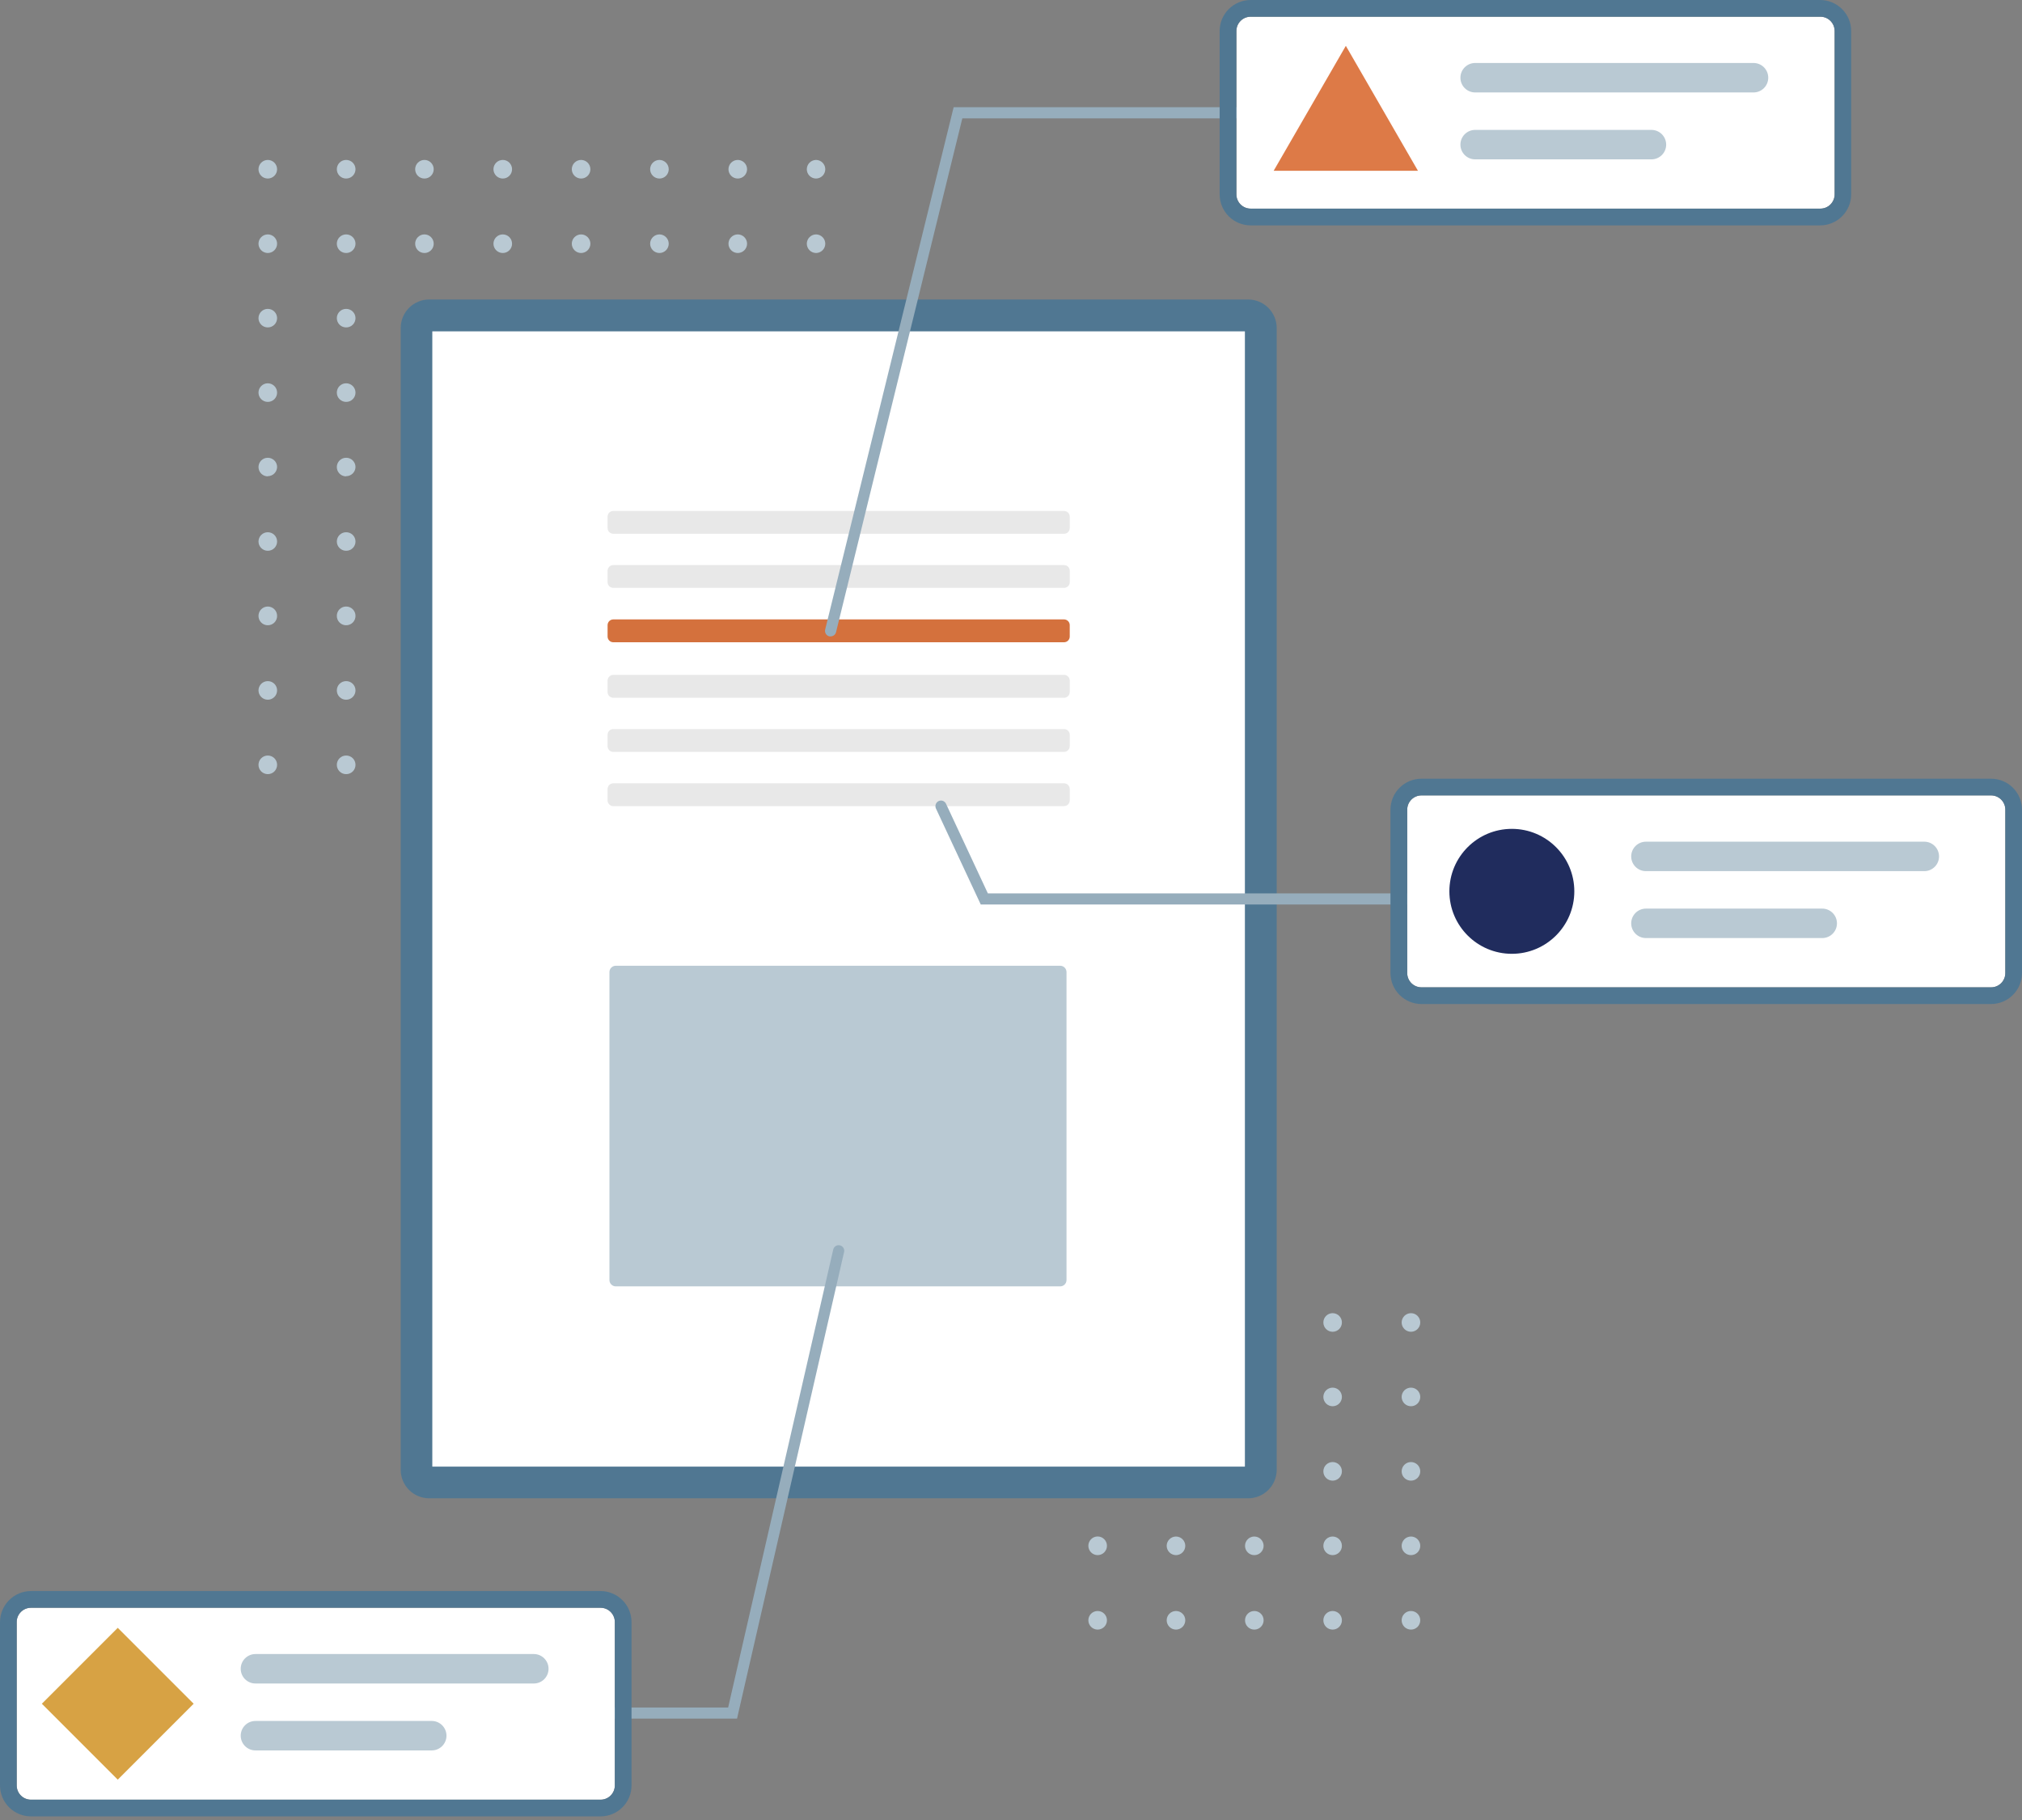 <svg width="220" height="198" viewBox="0 0 220 198" fill="none" xmlns="http://www.w3.org/2000/svg">
<rect x="0" y="0" width="220" height="198" fill="#808080" stroke="none"/>
<g clip-path="url(#clip0)">
<path d="M80.268 19.423C80.135 19.423 80.004 19.397 79.881 19.346C79.758 19.294 79.647 19.22 79.553 19.125C79.459 19.031 79.385 18.919 79.335 18.796C79.284 18.672 79.259 18.541 79.26 18.408C79.262 18.141 79.368 17.885 79.557 17.697C79.746 17.508 80.001 17.401 80.268 17.399C80.536 17.399 80.794 17.505 80.984 17.694C81.174 17.883 81.282 18.14 81.284 18.408C81.284 18.677 81.177 18.935 80.986 19.126C80.796 19.316 80.538 19.423 80.268 19.423ZM80.268 27.525C80 27.523 79.744 27.416 79.555 27.225C79.366 27.035 79.26 26.778 79.26 26.51C79.262 26.243 79.368 25.987 79.557 25.799C79.746 25.61 80.001 25.503 80.268 25.501C80.536 25.501 80.794 25.607 80.984 25.796C81.174 25.985 81.282 26.242 81.284 26.51C81.284 26.779 81.177 27.037 80.986 27.228C80.796 27.418 80.538 27.525 80.268 27.525ZM80.268 35.62C80.001 35.62 79.744 35.514 79.555 35.325C79.366 35.136 79.26 34.879 79.26 34.612C79.26 34.344 79.366 34.088 79.555 33.899C79.744 33.71 80.001 33.603 80.268 33.603C80.401 33.602 80.533 33.628 80.656 33.678C80.779 33.728 80.891 33.803 80.986 33.896C81.08 33.99 81.155 34.102 81.206 34.224C81.257 34.347 81.284 34.479 81.284 34.612C81.284 34.745 81.257 34.877 81.206 34.999C81.155 35.122 81.08 35.234 80.986 35.327C80.891 35.421 80.779 35.495 80.656 35.545C80.533 35.596 80.401 35.621 80.268 35.62ZM80.268 43.722C80.001 43.722 79.744 43.616 79.555 43.427C79.366 43.238 79.26 42.981 79.26 42.714C79.26 42.446 79.366 42.189 79.555 41.998C79.744 41.808 80 41.7 80.268 41.699C80.538 41.699 80.796 41.806 80.986 41.996C81.177 42.186 81.284 42.445 81.284 42.714C81.284 42.847 81.257 42.979 81.206 43.101C81.155 43.224 81.08 43.336 80.986 43.429C80.891 43.523 80.779 43.597 80.656 43.648C80.533 43.698 80.401 43.723 80.268 43.722ZM80.268 51.825C80 51.823 79.744 51.715 79.555 51.525C79.366 51.334 79.26 51.077 79.26 50.809C79.26 50.542 79.366 50.285 79.555 50.096C79.744 49.907 80.001 49.801 80.268 49.801C80.401 49.8 80.533 49.825 80.656 49.875C80.779 49.926 80.891 50 80.986 50.094C81.08 50.187 81.155 50.299 81.206 50.422C81.257 50.544 81.284 50.676 81.284 50.809C81.278 51.075 81.169 51.328 80.979 51.514C80.789 51.7 80.534 51.804 80.268 51.804V51.825ZM80.268 59.92C80.001 59.92 79.744 59.813 79.555 59.624C79.366 59.435 79.26 59.179 79.26 58.911C79.26 58.644 79.366 58.387 79.555 58.198C79.744 58.009 80.001 57.903 80.268 57.903C80.401 57.902 80.533 57.927 80.656 57.977C80.779 58.028 80.891 58.102 80.986 58.196C81.08 58.289 81.155 58.401 81.206 58.524C81.257 58.647 81.284 58.778 81.284 58.911C81.284 59.044 81.257 59.176 81.206 59.299C81.155 59.422 81.08 59.533 80.986 59.627C80.891 59.721 80.779 59.795 80.656 59.845C80.533 59.895 80.401 59.921 80.268 59.92ZM80.268 68.022C80.135 68.022 80.002 67.995 79.879 67.944C79.756 67.892 79.644 67.817 79.55 67.722C79.457 67.626 79.382 67.514 79.333 67.39C79.283 67.266 79.258 67.133 79.26 66.999C79.26 66.731 79.366 66.474 79.555 66.284C79.744 66.094 80 65.986 80.268 65.984C80.538 65.984 80.796 66.091 80.986 66.281C81.177 66.472 81.284 66.73 81.284 66.999C81.285 67.134 81.26 67.267 81.21 67.391C81.16 67.516 81.085 67.629 80.991 67.724C80.896 67.819 80.784 67.895 80.66 67.946C80.535 67.997 80.403 68.023 80.268 68.022ZM80.268 76.124C80 76.122 79.744 76.014 79.555 75.824C79.366 75.634 79.26 75.377 79.26 75.109C79.26 74.841 79.366 74.585 79.555 74.395C79.744 74.206 80.001 74.1 80.268 74.1C80.401 74.099 80.533 74.125 80.656 74.175C80.779 74.225 80.891 74.299 80.986 74.393C81.08 74.487 81.155 74.598 81.206 74.721C81.257 74.844 81.284 74.975 81.284 75.109C81.284 75.378 81.177 75.636 80.986 75.826C80.796 76.017 80.538 76.124 80.268 76.124ZM80.268 84.219C80.001 84.219 79.744 84.113 79.555 83.924C79.366 83.735 79.26 83.478 79.26 83.211C79.26 82.943 79.366 82.687 79.555 82.498C79.744 82.308 80.001 82.202 80.268 82.202C80.401 82.201 80.533 82.227 80.656 82.277C80.779 82.327 80.891 82.401 80.986 82.495C81.08 82.589 81.155 82.7 81.206 82.823C81.257 82.946 81.284 83.078 81.284 83.211C81.284 83.344 81.257 83.475 81.206 83.598C81.155 83.721 81.08 83.832 80.986 83.926C80.891 84.02 80.779 84.094 80.656 84.144C80.533 84.195 80.401 84.22 80.268 84.219Z" fill="#B9C9D3"/>
<path d="M88.792 19.423C88.659 19.423 88.527 19.397 88.404 19.346C88.281 19.294 88.17 19.22 88.076 19.125C87.983 19.031 87.908 18.919 87.858 18.796C87.808 18.672 87.782 18.541 87.783 18.408C87.785 18.141 87.892 17.885 88.081 17.697C88.269 17.508 88.525 17.401 88.792 17.399C89.057 17.403 89.311 17.51 89.498 17.699C89.686 17.887 89.791 18.142 89.793 18.408C89.793 18.674 89.688 18.931 89.501 19.121C89.313 19.311 89.059 19.419 88.792 19.423ZM88.792 27.525C88.524 27.523 88.267 27.416 88.078 27.225C87.889 27.035 87.783 26.778 87.783 26.51C87.785 26.243 87.892 25.987 88.081 25.799C88.269 25.61 88.525 25.503 88.792 25.501C89.057 25.505 89.311 25.613 89.498 25.801C89.686 25.99 89.791 26.244 89.793 26.51C89.793 26.777 89.688 27.033 89.501 27.223C89.313 27.413 89.059 27.521 88.792 27.525ZM88.792 35.62C88.524 35.62 88.268 35.514 88.079 35.325C87.889 35.136 87.783 34.879 87.783 34.612C87.783 34.344 87.889 34.088 88.079 33.899C88.268 33.71 88.524 33.603 88.792 33.603C89.058 33.605 89.313 33.712 89.5 33.901C89.688 34.09 89.793 34.346 89.793 34.612C89.793 34.878 89.688 35.133 89.5 35.322C89.313 35.511 89.058 35.618 88.792 35.62ZM88.792 43.722C88.524 43.722 88.268 43.616 88.079 43.427C87.889 43.238 87.783 42.981 87.783 42.714C87.783 42.446 87.889 42.189 88.078 41.998C88.267 41.808 88.524 41.7 88.792 41.699C89.059 41.702 89.313 41.811 89.501 42.001C89.688 42.191 89.793 42.447 89.793 42.714C89.793 42.98 89.688 43.236 89.5 43.425C89.313 43.614 89.058 43.721 88.792 43.722ZM88.792 51.825C88.524 51.823 88.267 51.715 88.078 51.525C87.889 51.334 87.783 51.077 87.783 50.809C87.783 50.542 87.889 50.285 88.079 50.096C88.268 49.907 88.524 49.801 88.792 49.801C89.058 49.803 89.313 49.91 89.5 50.099C89.688 50.287 89.793 50.543 89.793 50.809C89.788 51.072 89.68 51.323 89.494 51.509C89.307 51.694 89.055 51.8 88.792 51.804V51.825ZM88.792 59.92C88.524 59.92 88.268 59.813 88.079 59.624C87.889 59.435 87.783 59.179 87.783 58.911C87.783 58.644 87.889 58.387 88.079 58.198C88.268 58.009 88.524 57.903 88.792 57.903C89.058 57.905 89.313 58.012 89.5 58.201C89.688 58.389 89.793 58.645 89.793 58.911C89.793 59.178 89.688 59.433 89.5 59.622C89.313 59.811 89.058 59.918 88.792 59.92ZM88.792 68.022C88.658 68.022 88.526 67.995 88.403 67.944C88.279 67.892 88.168 67.817 88.074 67.722C87.98 67.626 87.906 67.514 87.856 67.39C87.806 67.266 87.781 67.133 87.783 66.999C87.783 66.731 87.889 66.474 88.078 66.284C88.267 66.094 88.524 65.986 88.792 65.984C89.059 65.988 89.313 66.096 89.501 66.286C89.688 66.476 89.793 66.733 89.793 66.999C89.795 67.132 89.771 67.265 89.721 67.388C89.672 67.512 89.598 67.624 89.505 67.719C89.412 67.814 89.301 67.89 89.179 67.942C89.056 67.994 88.925 68.021 88.792 68.022ZM88.792 76.124C88.524 76.122 88.267 76.014 88.078 75.824C87.889 75.634 87.783 75.377 87.783 75.109C87.783 74.841 87.889 74.585 88.079 74.395C88.268 74.206 88.524 74.1 88.792 74.1C88.925 74.099 89.057 74.125 89.18 74.175C89.303 74.225 89.415 74.299 89.509 74.393C89.604 74.487 89.679 74.598 89.73 74.721C89.781 74.844 89.807 74.975 89.807 75.109C89.807 75.378 89.7 75.636 89.51 75.826C89.319 76.017 89.061 76.124 88.792 76.124ZM88.792 84.219C88.524 84.219 88.268 84.113 88.079 83.924C87.889 83.735 87.783 83.478 87.783 83.211C87.783 82.943 87.889 82.687 88.079 82.498C88.268 82.308 88.524 82.202 88.792 82.202C88.925 82.201 89.057 82.227 89.18 82.277C89.303 82.327 89.415 82.401 89.509 82.495C89.604 82.589 89.679 82.7 89.73 82.823C89.781 82.946 89.807 83.078 89.807 83.211C89.807 83.344 89.781 83.475 89.73 83.598C89.679 83.721 89.604 83.832 89.509 83.926C89.415 84.02 89.303 84.094 89.18 84.144C89.057 84.195 88.925 84.22 88.792 84.219Z" fill="#B9C9D3"/>
<path d="M63.228 19.423C62.959 19.423 62.701 19.316 62.51 19.126C62.32 18.935 62.213 18.677 62.213 18.408C62.215 18.14 62.323 17.883 62.513 17.694C62.703 17.505 62.96 17.399 63.228 17.399C63.495 17.401 63.751 17.508 63.939 17.697C64.128 17.885 64.235 18.141 64.237 18.408C64.238 18.541 64.212 18.672 64.162 18.796C64.112 18.919 64.038 19.031 63.944 19.125C63.85 19.22 63.739 19.294 63.616 19.346C63.493 19.397 63.361 19.423 63.228 19.423ZM63.228 27.525C62.959 27.525 62.701 27.418 62.51 27.228C62.32 27.037 62.213 26.779 62.213 26.51C62.215 26.242 62.323 25.985 62.513 25.796C62.703 25.607 62.96 25.501 63.228 25.501C63.495 25.503 63.751 25.61 63.939 25.799C64.128 25.987 64.235 26.243 64.237 26.51C64.237 26.778 64.131 27.035 63.942 27.225C63.753 27.416 63.496 27.523 63.228 27.525ZM63.228 35.62C63.095 35.621 62.963 35.596 62.84 35.545C62.717 35.495 62.605 35.421 62.511 35.327C62.416 35.234 62.342 35.122 62.29 34.999C62.239 34.877 62.213 34.745 62.213 34.612C62.213 34.479 62.239 34.347 62.29 34.224C62.342 34.102 62.416 33.99 62.511 33.896C62.605 33.803 62.717 33.728 62.84 33.678C62.963 33.628 63.095 33.602 63.228 33.603C63.496 33.603 63.752 33.71 63.941 33.899C64.13 34.088 64.237 34.344 64.237 34.612C64.237 34.879 64.13 35.136 63.941 35.325C63.752 35.514 63.496 35.62 63.228 35.62ZM63.228 43.722C63.095 43.723 62.963 43.698 62.84 43.648C62.717 43.597 62.605 43.523 62.511 43.429C62.416 43.336 62.342 43.224 62.29 43.101C62.239 42.979 62.213 42.847 62.213 42.714C62.213 42.445 62.32 42.186 62.51 41.996C62.701 41.806 62.959 41.699 63.228 41.699C63.496 41.7 63.753 41.808 63.942 41.998C64.131 42.189 64.237 42.446 64.237 42.714C64.237 42.981 64.13 43.238 63.941 43.427C63.752 43.616 63.496 43.722 63.228 43.722ZM63.228 51.825C62.959 51.825 62.701 51.718 62.51 51.527C62.32 51.337 62.213 51.078 62.213 50.809C62.213 50.676 62.239 50.544 62.29 50.422C62.342 50.299 62.416 50.187 62.511 50.094C62.605 50 62.717 49.926 62.84 49.875C62.963 49.825 63.095 49.8 63.228 49.801C63.496 49.801 63.752 49.907 63.941 50.096C64.13 50.285 64.237 50.542 64.237 50.809C64.231 51.074 64.123 51.325 63.935 51.511C63.746 51.697 63.493 51.802 63.228 51.804V51.825ZM63.228 59.92C63.095 59.921 62.963 59.895 62.84 59.845C62.717 59.795 62.605 59.721 62.511 59.627C62.416 59.533 62.342 59.422 62.29 59.299C62.239 59.176 62.213 59.044 62.213 58.911C62.213 58.778 62.239 58.647 62.29 58.524C62.342 58.401 62.416 58.289 62.511 58.196C62.605 58.102 62.717 58.028 62.84 57.977C62.963 57.927 63.095 57.902 63.228 57.903C63.496 57.903 63.752 58.009 63.941 58.198C64.13 58.387 64.237 58.644 64.237 58.911C64.237 59.179 64.13 59.435 63.941 59.624C63.752 59.813 63.496 59.92 63.228 59.92ZM63.228 68.022C63.094 68.023 62.961 67.997 62.837 67.946C62.713 67.895 62.6 67.819 62.506 67.724C62.411 67.629 62.337 67.516 62.286 67.391C62.236 67.267 62.211 67.134 62.213 66.999C62.213 66.73 62.32 66.472 62.51 66.281C62.701 66.091 62.959 65.984 63.228 65.984C63.496 65.986 63.753 66.094 63.942 66.284C64.131 66.474 64.237 66.731 64.237 66.999C64.239 67.133 64.214 67.266 64.164 67.39C64.114 67.514 64.04 67.626 63.946 67.722C63.852 67.817 63.741 67.892 63.617 67.944C63.494 67.995 63.362 68.022 63.228 68.022ZM63.228 76.124C62.959 76.124 62.701 76.017 62.51 75.826C62.32 75.636 62.213 75.378 62.213 75.109C62.213 74.975 62.239 74.844 62.29 74.721C62.342 74.598 62.416 74.487 62.511 74.393C62.605 74.299 62.717 74.225 62.84 74.175C62.963 74.125 63.095 74.099 63.228 74.1C63.496 74.1 63.752 74.206 63.941 74.395C64.13 74.585 64.237 74.841 64.237 75.109C64.237 75.377 64.131 75.634 63.942 75.824C63.753 76.014 63.496 76.122 63.228 76.124ZM63.228 84.219C63.095 84.22 62.963 84.195 62.84 84.144C62.717 84.094 62.605 84.02 62.511 83.926C62.416 83.832 62.342 83.721 62.29 83.598C62.239 83.475 62.213 83.344 62.213 83.211C62.212 83.077 62.238 82.945 62.288 82.821C62.339 82.697 62.414 82.585 62.508 82.491C62.603 82.396 62.715 82.321 62.839 82.271C62.962 82.22 63.095 82.194 63.228 82.195C63.361 82.195 63.493 82.222 63.616 82.273C63.739 82.324 63.85 82.399 63.944 82.493C64.038 82.587 64.112 82.699 64.162 82.823C64.212 82.946 64.238 83.078 64.237 83.211C64.237 83.478 64.13 83.735 63.941 83.924C63.752 84.113 63.496 84.219 63.228 84.219Z" fill="#B9C9D3"/>
<path d="M71.752 19.423C71.483 19.423 71.224 19.316 71.034 19.126C70.843 18.935 70.736 18.677 70.736 18.408C70.738 18.14 70.846 17.883 71.036 17.694C71.227 17.505 71.484 17.399 71.752 17.399C72.019 17.401 72.274 17.508 72.463 17.697C72.652 17.885 72.758 18.141 72.76 18.408C72.761 18.541 72.736 18.672 72.685 18.796C72.635 18.919 72.561 19.031 72.467 19.125C72.374 19.22 72.262 19.294 72.139 19.346C72.016 19.397 71.885 19.423 71.752 19.423ZM71.752 27.525C71.483 27.525 71.224 27.418 71.034 27.228C70.843 27.037 70.736 26.779 70.736 26.51C70.738 26.242 70.846 25.985 71.036 25.796C71.227 25.607 71.484 25.501 71.752 25.501C72.019 25.503 72.274 25.61 72.463 25.799C72.652 25.987 72.758 26.243 72.76 26.51C72.76 26.778 72.654 27.035 72.465 27.225C72.276 27.416 72.02 27.523 71.752 27.525ZM71.752 35.62C71.619 35.621 71.487 35.596 71.364 35.545C71.241 35.495 71.129 35.421 71.034 35.327C70.94 35.234 70.865 35.122 70.814 34.999C70.763 34.877 70.736 34.745 70.736 34.612C70.736 34.479 70.763 34.347 70.814 34.224C70.865 34.102 70.94 33.99 71.034 33.896C71.129 33.803 71.241 33.728 71.364 33.678C71.487 33.628 71.619 33.602 71.752 33.603C72.019 33.603 72.276 33.71 72.465 33.899C72.654 34.088 72.76 34.344 72.76 34.612C72.76 34.879 72.654 35.136 72.465 35.325C72.276 35.514 72.019 35.62 71.752 35.62ZM71.752 43.722C71.619 43.723 71.487 43.698 71.364 43.648C71.241 43.597 71.129 43.523 71.034 43.429C70.94 43.336 70.865 43.224 70.814 43.101C70.763 42.979 70.736 42.847 70.736 42.714C70.736 42.445 70.843 42.186 71.034 41.996C71.224 41.806 71.483 41.699 71.752 41.699C72.02 41.7 72.276 41.808 72.465 41.998C72.654 42.189 72.76 42.446 72.76 42.714C72.76 42.981 72.654 43.238 72.465 43.427C72.276 43.616 72.019 43.722 71.752 43.722ZM71.752 51.825C71.483 51.825 71.224 51.718 71.034 51.527C70.843 51.337 70.736 51.078 70.736 50.809C70.736 50.676 70.763 50.544 70.814 50.422C70.865 50.299 70.94 50.187 71.034 50.094C71.129 50 71.241 49.926 71.364 49.875C71.487 49.825 71.619 49.8 71.752 49.801C72.019 49.801 72.276 49.907 72.465 50.096C72.654 50.285 72.76 50.542 72.76 50.809C72.755 51.074 72.646 51.325 72.458 51.511C72.27 51.697 72.016 51.802 71.752 51.804V51.825ZM71.752 59.92C71.619 59.921 71.487 59.895 71.364 59.845C71.241 59.795 71.129 59.721 71.034 59.627C70.94 59.533 70.865 59.422 70.814 59.299C70.763 59.176 70.736 59.044 70.736 58.911C70.736 58.778 70.763 58.647 70.814 58.524C70.865 58.401 70.94 58.289 71.034 58.196C71.129 58.102 71.241 58.028 71.364 57.977C71.487 57.927 71.619 57.902 71.752 57.903C72.019 57.903 72.276 58.009 72.465 58.198C72.654 58.387 72.76 58.644 72.76 58.911C72.76 59.179 72.654 59.435 72.465 59.624C72.276 59.813 72.019 59.92 71.752 59.92ZM71.752 68.022C71.618 68.023 71.485 67.997 71.361 67.946C71.237 67.895 71.124 67.819 71.029 67.724C70.935 67.629 70.86 67.516 70.81 67.391C70.76 67.267 70.735 67.134 70.736 66.999C70.736 66.73 70.843 66.472 71.034 66.281C71.224 66.091 71.483 65.984 71.752 65.984C72.02 65.986 72.276 66.094 72.465 66.284C72.654 66.474 72.76 66.731 72.76 66.999C72.762 67.133 72.737 67.266 72.688 67.39C72.638 67.514 72.564 67.626 72.47 67.722C72.376 67.817 72.264 67.892 72.141 67.944C72.018 67.995 71.885 68.022 71.752 68.022ZM71.752 76.124C71.483 76.124 71.224 76.017 71.034 75.826C70.843 75.636 70.736 75.378 70.736 75.109C70.736 74.975 70.763 74.844 70.814 74.721C70.865 74.598 70.94 74.487 71.034 74.393C71.129 74.299 71.241 74.225 71.364 74.175C71.487 74.125 71.619 74.099 71.752 74.1C72.019 74.1 72.276 74.206 72.465 74.395C72.654 74.585 72.76 74.841 72.76 75.109C72.76 75.377 72.654 75.634 72.465 75.824C72.276 76.014 72.02 76.122 71.752 76.124ZM71.752 84.219C71.619 84.22 71.487 84.195 71.364 84.144C71.241 84.094 71.129 84.02 71.034 83.926C70.94 83.832 70.865 83.721 70.814 83.598C70.763 83.475 70.736 83.344 70.736 83.211C70.736 83.078 70.763 82.946 70.814 82.823C70.865 82.7 70.94 82.589 71.034 82.495C71.129 82.401 71.241 82.327 71.364 82.277C71.487 82.227 71.619 82.201 71.752 82.202C72.019 82.202 72.276 82.308 72.465 82.498C72.654 82.687 72.76 82.943 72.76 83.211C72.76 83.478 72.654 83.735 72.465 83.924C72.276 84.113 72.019 84.219 71.752 84.219Z" fill="#B9C9D3"/>
<path d="M46.18 19.423C46.047 19.423 45.916 19.397 45.793 19.346C45.67 19.294 45.559 19.22 45.465 19.125C45.371 19.031 45.297 18.919 45.247 18.796C45.197 18.672 45.171 18.541 45.172 18.408C45.172 18.14 45.278 17.884 45.467 17.695C45.657 17.505 45.913 17.399 46.18 17.399C46.448 17.399 46.704 17.505 46.894 17.695C47.083 17.884 47.189 18.14 47.189 18.408C47.19 18.541 47.164 18.672 47.114 18.796C47.064 18.919 46.99 19.031 46.896 19.125C46.802 19.22 46.691 19.294 46.568 19.346C46.445 19.397 46.313 19.423 46.18 19.423ZM46.18 27.525C46.047 27.525 45.916 27.499 45.793 27.448C45.67 27.396 45.559 27.322 45.465 27.227C45.371 27.133 45.297 27.021 45.247 26.898C45.197 26.775 45.171 26.643 45.172 26.51C45.172 26.242 45.278 25.986 45.467 25.797C45.657 25.608 45.913 25.501 46.18 25.501C46.448 25.501 46.704 25.608 46.894 25.797C47.083 25.986 47.189 26.242 47.189 26.51C47.19 26.643 47.164 26.775 47.114 26.898C47.064 27.021 46.99 27.133 46.896 27.227C46.802 27.322 46.691 27.396 46.568 27.448C46.445 27.499 46.313 27.525 46.18 27.525ZM46.18 35.62C45.913 35.62 45.657 35.514 45.467 35.325C45.278 35.136 45.172 34.879 45.172 34.612C45.172 34.344 45.278 34.088 45.467 33.899C45.657 33.71 45.913 33.603 46.18 33.603C46.448 33.603 46.704 33.71 46.894 33.899C47.083 34.088 47.189 34.344 47.189 34.612C47.189 34.879 47.083 35.136 46.894 35.325C46.704 35.514 46.448 35.62 46.18 35.62ZM46.18 43.722C45.913 43.722 45.657 43.616 45.467 43.427C45.278 43.238 45.172 42.981 45.172 42.714C45.171 42.581 45.197 42.449 45.247 42.326C45.297 42.203 45.371 42.091 45.465 41.996C45.559 41.902 45.67 41.827 45.793 41.776C45.916 41.725 46.047 41.699 46.18 41.699C46.313 41.699 46.445 41.725 46.568 41.776C46.691 41.827 46.802 41.902 46.896 41.996C46.99 42.091 47.064 42.203 47.114 42.326C47.164 42.449 47.19 42.581 47.189 42.714C47.189 42.981 47.083 43.238 46.894 43.427C46.704 43.616 46.448 43.722 46.18 43.722ZM46.18 51.825C46.047 51.825 45.916 51.798 45.793 51.747C45.67 51.696 45.559 51.621 45.465 51.527C45.371 51.432 45.297 51.32 45.247 51.197C45.197 51.074 45.171 50.942 45.172 50.809C45.172 50.542 45.278 50.285 45.467 50.096C45.657 49.907 45.913 49.801 46.18 49.801C46.448 49.801 46.704 49.907 46.894 50.096C47.083 50.285 47.189 50.542 47.189 50.809C47.185 51.074 47.077 51.327 46.889 51.513C46.7 51.699 46.446 51.804 46.18 51.804V51.825ZM46.18 59.92C45.913 59.92 45.657 59.813 45.467 59.624C45.278 59.435 45.172 59.179 45.172 58.911C45.172 58.644 45.278 58.387 45.467 58.198C45.657 58.009 45.913 57.903 46.18 57.903C46.448 57.903 46.704 58.009 46.894 58.198C47.083 58.387 47.189 58.644 47.189 58.911C47.189 59.179 47.083 59.435 46.894 59.624C46.704 59.813 46.448 59.92 46.18 59.92ZM46.18 68.022C46.047 68.022 45.914 67.995 45.791 67.944C45.668 67.892 45.556 67.817 45.462 67.722C45.369 67.626 45.295 67.514 45.245 67.39C45.195 67.266 45.17 67.133 45.172 66.999C45.171 66.867 45.197 66.735 45.247 66.612C45.297 66.488 45.371 66.376 45.465 66.282C45.559 66.188 45.67 66.113 45.793 66.062C45.916 66.01 46.047 65.984 46.18 65.984C46.313 65.984 46.445 66.01 46.568 66.062C46.691 66.113 46.802 66.188 46.896 66.282C46.99 66.376 47.064 66.488 47.114 66.612C47.164 66.735 47.19 66.867 47.189 66.999C47.191 67.133 47.166 67.266 47.116 67.39C47.066 67.514 46.992 67.626 46.898 67.722C46.805 67.817 46.693 67.892 46.569 67.944C46.446 67.995 46.314 68.022 46.18 68.022ZM46.18 76.124C46.047 76.124 45.916 76.097 45.793 76.046C45.67 75.995 45.559 75.92 45.465 75.826C45.371 75.732 45.297 75.62 45.247 75.496C45.197 75.373 45.171 75.242 45.172 75.109C45.172 74.841 45.278 74.585 45.467 74.395C45.657 74.206 45.913 74.1 46.18 74.1C46.448 74.1 46.704 74.206 46.894 74.395C47.083 74.585 47.189 74.841 47.189 75.109C47.19 75.242 47.164 75.373 47.114 75.496C47.064 75.62 46.99 75.732 46.896 75.826C46.802 75.92 46.691 75.995 46.568 76.046C46.445 76.097 46.313 76.124 46.18 76.124ZM46.18 84.219C45.913 84.219 45.657 84.113 45.467 83.924C45.278 83.735 45.172 83.478 45.172 83.211C45.171 83.078 45.197 82.946 45.247 82.823C45.297 82.699 45.371 82.587 45.465 82.493C45.559 82.399 45.67 82.324 45.793 82.273C45.916 82.222 46.047 82.195 46.18 82.195C46.448 82.195 46.704 82.302 46.894 82.491C47.083 82.68 47.189 82.936 47.189 83.204C47.19 83.337 47.164 83.469 47.114 83.592C47.064 83.715 46.99 83.827 46.896 83.921C46.802 84.016 46.691 84.091 46.568 84.142C46.445 84.193 46.313 84.219 46.18 84.219Z" fill="#B9C9D3"/>
<path d="M54.705 19.423C54.435 19.423 54.177 19.316 53.987 19.126C53.796 18.935 53.69 18.677 53.69 18.408C53.691 18.14 53.799 17.883 53.989 17.694C54.179 17.505 54.437 17.399 54.705 17.399C54.972 17.399 55.229 17.505 55.418 17.695C55.607 17.884 55.713 18.14 55.713 18.408C55.714 18.541 55.689 18.672 55.639 18.796C55.588 18.919 55.514 19.031 55.42 19.125C55.327 19.22 55.215 19.294 55.092 19.346C54.969 19.397 54.838 19.423 54.705 19.423ZM54.705 27.525C54.435 27.525 54.177 27.418 53.987 27.228C53.796 27.037 53.69 26.779 53.69 26.51C53.691 26.242 53.799 25.985 53.989 25.796C54.179 25.607 54.437 25.501 54.705 25.501C54.972 25.501 55.229 25.608 55.418 25.797C55.607 25.986 55.713 26.242 55.713 26.51C55.714 26.643 55.689 26.775 55.639 26.898C55.588 27.021 55.514 27.133 55.42 27.227C55.327 27.322 55.215 27.396 55.092 27.448C54.969 27.499 54.838 27.525 54.705 27.525ZM54.705 35.62C54.572 35.621 54.44 35.596 54.317 35.545C54.194 35.495 54.082 35.421 53.987 35.327C53.893 35.234 53.818 35.122 53.767 34.999C53.716 34.877 53.69 34.745 53.69 34.612C53.69 34.479 53.716 34.347 53.767 34.224C53.818 34.102 53.893 33.99 53.987 33.896C54.082 33.803 54.194 33.728 54.317 33.678C54.44 33.628 54.572 33.602 54.705 33.603C54.972 33.603 55.229 33.71 55.418 33.899C55.607 34.088 55.713 34.344 55.713 34.612C55.713 34.879 55.607 35.136 55.418 35.325C55.229 35.514 54.972 35.62 54.705 35.62ZM54.705 43.722C54.572 43.723 54.44 43.698 54.317 43.648C54.194 43.597 54.082 43.523 53.987 43.429C53.893 43.336 53.818 43.224 53.767 43.101C53.716 42.979 53.69 42.847 53.69 42.714C53.69 42.445 53.796 42.186 53.987 41.996C54.177 41.806 54.435 41.699 54.705 41.699C54.838 41.699 54.969 41.725 55.092 41.776C55.215 41.827 55.327 41.902 55.42 41.996C55.514 42.091 55.588 42.203 55.639 42.326C55.689 42.449 55.714 42.581 55.713 42.714C55.713 42.981 55.607 43.238 55.418 43.427C55.229 43.616 54.972 43.722 54.705 43.722ZM54.705 51.804C54.435 51.804 54.177 51.697 53.987 51.506C53.796 51.316 53.69 51.058 53.69 50.788C53.695 50.523 53.804 50.271 53.995 50.086C54.184 49.901 54.44 49.799 54.705 49.801C54.972 49.801 55.229 49.907 55.418 50.096C55.607 50.285 55.713 50.542 55.713 50.809C55.71 51.074 55.602 51.327 55.413 51.513C55.224 51.699 54.97 51.804 54.705 51.804ZM54.705 59.899C54.572 59.9 54.44 59.874 54.317 59.824C54.194 59.774 54.082 59.7 53.987 59.606C53.893 59.512 53.818 59.401 53.767 59.278C53.716 59.155 53.69 59.023 53.69 58.891C53.69 58.758 53.716 58.626 53.767 58.503C53.818 58.38 53.893 58.269 53.987 58.175C54.082 58.081 54.194 58.007 54.317 57.957C54.44 57.907 54.572 57.881 54.705 57.882C54.972 57.882 55.229 57.988 55.418 58.177C55.607 58.367 55.713 58.623 55.713 58.891C55.716 59.025 55.692 59.158 55.642 59.283C55.593 59.407 55.519 59.521 55.425 59.617C55.331 59.713 55.219 59.789 55.096 59.841C54.972 59.893 54.839 59.92 54.705 59.92V59.899ZM54.705 68.001C54.572 68.002 54.441 67.977 54.318 67.927C54.196 67.877 54.084 67.804 53.99 67.711C53.895 67.618 53.82 67.507 53.769 67.385C53.717 67.263 53.69 67.132 53.69 66.999C53.69 66.73 53.796 66.472 53.987 66.281C54.177 66.091 54.435 65.984 54.705 65.984C54.838 65.984 54.969 66.01 55.092 66.062C55.215 66.113 55.327 66.188 55.42 66.282C55.514 66.376 55.588 66.488 55.639 66.612C55.689 66.735 55.714 66.867 55.713 66.999C55.715 67.133 55.69 67.266 55.641 67.39C55.591 67.514 55.517 67.626 55.423 67.722C55.329 67.817 55.217 67.892 55.094 67.944C54.971 67.995 54.838 68.022 54.705 68.022V68.001ZM54.705 76.103C54.435 76.103 54.177 75.996 53.987 75.806C53.796 75.615 53.69 75.357 53.69 75.088C53.69 74.955 53.716 74.823 53.767 74.7C53.818 74.578 53.893 74.466 53.987 74.372C54.082 74.278 54.194 74.204 54.317 74.154C54.44 74.104 54.572 74.078 54.705 74.079C54.972 74.079 55.229 74.186 55.418 74.375C55.607 74.564 55.713 74.82 55.713 75.088C55.717 75.222 55.694 75.357 55.645 75.482C55.596 75.608 55.522 75.722 55.428 75.819C55.334 75.915 55.221 75.992 55.097 76.044C54.973 76.097 54.84 76.124 54.705 76.124V76.103ZM54.705 84.198C54.572 84.199 54.44 84.174 54.317 84.124C54.194 84.073 54.082 83.999 53.987 83.905C53.893 83.812 53.818 83.7 53.767 83.577C53.716 83.455 53.69 83.323 53.69 83.19C53.693 82.924 53.802 82.67 53.992 82.483C54.182 82.297 54.438 82.193 54.705 82.195C54.972 82.195 55.229 82.302 55.418 82.491C55.607 82.68 55.713 82.936 55.713 83.204C55.714 83.337 55.689 83.469 55.639 83.592C55.588 83.715 55.514 83.827 55.42 83.921C55.327 84.016 55.215 84.091 55.092 84.142C54.969 84.193 54.838 84.219 54.705 84.219V84.198Z" fill="#B9C9D3"/>
<path d="M29.134 19.423C29 19.423 28.869 19.397 28.746 19.346C28.623 19.294 28.512 19.22 28.418 19.125C28.324 19.031 28.25 18.919 28.2 18.796C28.15 18.672 28.124 18.541 28.125 18.408C28.127 18.141 28.234 17.885 28.422 17.697C28.611 17.508 28.867 17.401 29.134 17.399C29.402 17.399 29.659 17.505 29.849 17.694C30.039 17.883 30.147 18.14 30.149 18.408C30.149 18.677 30.042 18.935 29.852 19.126C29.661 19.316 29.403 19.423 29.134 19.423ZM29.134 27.525C28.865 27.523 28.609 27.416 28.42 27.225C28.231 27.035 28.125 26.778 28.125 26.51C28.127 26.243 28.234 25.987 28.422 25.799C28.611 25.61 28.867 25.503 29.134 25.501C29.402 25.501 29.659 25.607 29.849 25.796C30.039 25.985 30.147 26.242 30.149 26.51C30.149 26.779 30.042 27.037 29.852 27.228C29.661 27.418 29.403 27.525 29.134 27.525ZM29.134 35.62C29.001 35.62 28.87 35.594 28.748 35.544C28.625 35.493 28.514 35.419 28.421 35.325C28.327 35.231 28.253 35.12 28.202 34.998C28.151 34.875 28.125 34.744 28.125 34.612C28.125 34.479 28.151 34.348 28.202 34.226C28.253 34.103 28.327 33.992 28.421 33.899C28.514 33.805 28.625 33.731 28.748 33.68C28.87 33.629 29.001 33.603 29.134 33.603C29.267 33.602 29.398 33.628 29.522 33.678C29.645 33.728 29.757 33.803 29.851 33.896C29.945 33.99 30.02 34.102 30.072 34.224C30.123 34.347 30.149 34.479 30.149 34.612C30.149 34.745 30.123 34.877 30.072 34.999C30.02 35.122 29.945 35.234 29.851 35.327C29.757 35.421 29.645 35.495 29.522 35.545C29.398 35.596 29.267 35.621 29.134 35.62ZM29.134 43.722C29.001 43.722 28.87 43.696 28.748 43.646C28.625 43.595 28.514 43.521 28.421 43.427C28.327 43.333 28.253 43.222 28.202 43.1C28.151 42.977 28.125 42.846 28.125 42.714C28.125 42.446 28.231 42.189 28.42 41.998C28.609 41.808 28.865 41.7 29.134 41.699C29.403 41.699 29.661 41.806 29.852 41.996C30.042 42.186 30.149 42.445 30.149 42.714C30.149 42.847 30.123 42.979 30.072 43.101C30.02 43.224 29.945 43.336 29.851 43.429C29.757 43.523 29.645 43.597 29.522 43.648C29.398 43.698 29.267 43.723 29.134 43.722ZM29.134 51.825C28.865 51.823 28.609 51.715 28.42 51.525C28.231 51.334 28.125 51.077 28.125 50.809C28.125 50.542 28.231 50.285 28.421 50.096C28.61 49.907 28.866 49.801 29.134 49.801C29.267 49.8 29.398 49.825 29.522 49.875C29.645 49.926 29.757 50 29.851 50.094C29.945 50.187 30.02 50.299 30.072 50.422C30.123 50.544 30.149 50.676 30.149 50.809C30.143 51.075 30.034 51.328 29.844 51.514C29.654 51.7 29.399 51.804 29.134 51.804V51.825ZM29.134 59.92C29.001 59.92 28.87 59.894 28.748 59.843C28.625 59.792 28.514 59.718 28.421 59.624C28.327 59.531 28.253 59.419 28.202 59.297C28.151 59.175 28.125 59.044 28.125 58.911C28.125 58.779 28.151 58.648 28.202 58.525C28.253 58.403 28.327 58.292 28.421 58.198C28.514 58.105 28.625 58.03 28.748 57.98C28.87 57.929 29.001 57.903 29.134 57.903C29.267 57.902 29.398 57.927 29.522 57.977C29.645 58.028 29.757 58.102 29.851 58.196C29.945 58.289 30.02 58.401 30.072 58.524C30.123 58.647 30.149 58.778 30.149 58.911C30.149 59.044 30.123 59.176 30.072 59.299C30.02 59.422 29.945 59.533 29.851 59.627C29.757 59.721 29.645 59.795 29.522 59.845C29.398 59.895 29.267 59.921 29.134 59.92ZM29.134 68.022C29 68.022 28.868 67.995 28.744 67.944C28.621 67.892 28.509 67.817 28.416 67.722C28.322 67.626 28.248 67.514 28.198 67.39C28.148 67.266 28.123 67.133 28.125 66.999C28.125 66.731 28.231 66.474 28.42 66.284C28.609 66.094 28.865 65.986 29.134 65.984C29.403 65.984 29.661 66.091 29.852 66.281C30.042 66.472 30.149 66.73 30.149 66.999C30.151 67.134 30.126 67.267 30.076 67.391C30.025 67.516 29.951 67.629 29.856 67.724C29.762 67.819 29.649 67.895 29.525 67.946C29.401 67.997 29.268 68.023 29.134 68.022ZM29.134 76.124C28.865 76.122 28.609 76.014 28.42 75.824C28.231 75.634 28.125 75.377 28.125 75.109C28.125 74.976 28.151 74.845 28.202 74.723C28.253 74.6 28.327 74.489 28.421 74.395C28.514 74.302 28.625 74.228 28.748 74.177C28.87 74.126 29.001 74.1 29.134 74.1C29.267 74.099 29.398 74.125 29.522 74.175C29.645 74.225 29.757 74.299 29.851 74.393C29.945 74.487 30.02 74.598 30.072 74.721C30.123 74.844 30.149 74.975 30.149 75.109C30.149 75.378 30.042 75.636 29.852 75.826C29.661 76.017 29.403 76.124 29.134 76.124ZM29.134 84.219C29.001 84.219 28.87 84.193 28.748 84.142C28.625 84.092 28.514 84.017 28.421 83.924C28.327 83.83 28.253 83.719 28.202 83.597C28.151 83.474 28.125 83.343 28.125 83.211C28.124 83.078 28.15 82.946 28.2 82.823C28.25 82.699 28.324 82.587 28.418 82.493C28.512 82.399 28.623 82.324 28.746 82.273C28.869 82.222 29 82.195 29.134 82.195C29.267 82.194 29.398 82.22 29.522 82.27C29.645 82.32 29.757 82.394 29.851 82.488C29.945 82.582 30.02 82.693 30.072 82.816C30.123 82.939 30.149 83.071 30.149 83.204C30.15 83.337 30.124 83.47 30.073 83.593C30.023 83.717 29.948 83.829 29.854 83.924C29.759 84.018 29.647 84.093 29.523 84.144C29.4 84.194 29.267 84.22 29.134 84.219Z" fill="#B9C9D3"/>
<path d="M37.657 19.423C37.524 19.423 37.392 19.397 37.27 19.346C37.147 19.294 37.035 19.22 36.941 19.125C36.848 19.031 36.774 18.919 36.723 18.796C36.673 18.672 36.648 18.541 36.648 18.408C36.648 18.14 36.755 17.884 36.944 17.695C37.133 17.505 37.389 17.399 37.657 17.399C37.79 17.398 37.922 17.424 38.046 17.474C38.17 17.524 38.282 17.598 38.377 17.692C38.472 17.785 38.547 17.897 38.599 18.02C38.651 18.142 38.678 18.274 38.679 18.408C38.679 18.541 38.653 18.674 38.601 18.798C38.55 18.921 38.474 19.034 38.379 19.128C38.284 19.222 38.172 19.297 38.048 19.348C37.924 19.398 37.791 19.424 37.657 19.423ZM37.657 27.525C37.524 27.525 37.392 27.499 37.27 27.448C37.147 27.396 37.035 27.322 36.941 27.227C36.848 27.133 36.774 27.021 36.723 26.898C36.673 26.775 36.648 26.643 36.648 26.51C36.648 26.242 36.755 25.986 36.944 25.797C37.133 25.608 37.389 25.501 37.657 25.501C37.79 25.5 37.922 25.526 38.046 25.576C38.17 25.626 38.282 25.7 38.377 25.794C38.472 25.887 38.547 25.999 38.599 26.122C38.651 26.244 38.678 26.376 38.679 26.51C38.679 26.644 38.653 26.776 38.601 26.9C38.55 27.023 38.474 27.136 38.379 27.23C38.284 27.325 38.172 27.399 38.048 27.45C37.924 27.5 37.791 27.526 37.657 27.525ZM37.657 35.62C37.389 35.62 37.133 35.514 36.944 35.325C36.755 35.136 36.648 34.879 36.648 34.612C36.648 34.344 36.755 34.088 36.944 33.899C37.133 33.71 37.389 33.603 37.657 33.603C37.791 33.602 37.923 33.626 38.047 33.676C38.171 33.726 38.284 33.8 38.379 33.894C38.474 33.988 38.55 34.099 38.601 34.223C38.653 34.346 38.679 34.478 38.679 34.612C38.679 34.745 38.653 34.878 38.601 35.001C38.55 35.124 38.474 35.236 38.379 35.33C38.284 35.424 38.171 35.498 38.047 35.547C37.923 35.597 37.791 35.622 37.657 35.62ZM37.657 43.722C37.389 43.722 37.133 43.616 36.944 43.427C36.755 43.238 36.648 42.981 36.648 42.714C36.648 42.581 36.673 42.449 36.723 42.326C36.774 42.203 36.848 42.091 36.941 41.996C37.035 41.902 37.147 41.827 37.27 41.776C37.392 41.725 37.524 41.699 37.657 41.699C37.791 41.698 37.924 41.723 38.048 41.774C38.172 41.825 38.284 41.899 38.379 41.993C38.474 42.088 38.55 42.2 38.601 42.324C38.653 42.447 38.679 42.58 38.679 42.714C38.679 42.847 38.653 42.98 38.601 43.103C38.55 43.226 38.474 43.338 38.379 43.432C38.284 43.526 38.171 43.6 38.047 43.65C37.923 43.699 37.791 43.724 37.657 43.722ZM37.657 51.824C37.524 51.824 37.392 51.798 37.27 51.747C37.147 51.696 37.035 51.621 36.941 51.527C36.848 51.432 36.774 51.32 36.723 51.197C36.673 51.074 36.648 50.942 36.648 50.809C36.648 50.542 36.755 50.285 36.944 50.096C37.133 49.907 37.389 49.801 37.657 49.801C37.791 49.799 37.923 49.824 38.047 49.873C38.171 49.923 38.284 49.997 38.379 50.091C38.474 50.185 38.55 50.297 38.601 50.42C38.653 50.543 38.679 50.675 38.679 50.809C38.674 51.076 38.563 51.33 38.372 51.516C38.181 51.702 37.924 51.806 37.657 51.804V51.824ZM37.657 59.92C37.389 59.92 37.133 59.813 36.944 59.624C36.755 59.435 36.648 59.179 36.648 58.911C36.648 58.644 36.755 58.387 36.944 58.198C37.133 58.009 37.389 57.903 37.657 57.903C37.791 57.901 37.923 57.926 38.047 57.975C38.171 58.025 38.284 58.099 38.379 58.193C38.474 58.287 38.55 58.399 38.601 58.522C38.653 58.645 38.679 58.778 38.679 58.911C38.679 59.045 38.653 59.177 38.601 59.3C38.55 59.424 38.474 59.535 38.379 59.629C38.284 59.723 38.171 59.797 38.047 59.847C37.923 59.897 37.791 59.922 37.657 59.92ZM37.657 68.022C37.523 68.022 37.391 67.995 37.268 67.944C37.145 67.892 37.033 67.817 36.939 67.722C36.845 67.626 36.771 67.514 36.721 67.39C36.671 67.266 36.647 67.133 36.648 66.999C36.648 66.867 36.673 66.735 36.723 66.611C36.774 66.488 36.848 66.376 36.941 66.282C37.035 66.188 37.147 66.113 37.27 66.061C37.392 66.01 37.524 65.984 37.657 65.984C37.791 65.983 37.924 66.009 38.048 66.059C38.172 66.11 38.284 66.185 38.379 66.279C38.474 66.373 38.55 66.486 38.601 66.609C38.653 66.733 38.679 66.866 38.679 66.999C38.681 67.134 38.656 67.268 38.605 67.393C38.554 67.518 38.479 67.631 38.384 67.727C38.289 67.822 38.175 67.897 38.05 67.948C37.925 67.998 37.792 68.024 37.657 68.022ZM37.657 76.124C37.524 76.124 37.392 76.097 37.27 76.046C37.147 75.995 37.035 75.92 36.941 75.826C36.848 75.732 36.774 75.62 36.723 75.496C36.673 75.373 36.648 75.242 36.648 75.109C36.648 74.841 36.755 74.585 36.944 74.395C37.133 74.206 37.389 74.1 37.657 74.1C37.791 74.098 37.923 74.123 38.047 74.173C38.171 74.223 38.284 74.297 38.379 74.391C38.474 74.484 38.55 74.596 38.601 74.719C38.653 74.843 38.679 74.975 38.679 75.109C38.679 75.242 38.653 75.375 38.601 75.499C38.55 75.622 38.474 75.734 38.379 75.829C38.284 75.923 38.172 75.998 38.048 76.049C37.924 76.099 37.791 76.125 37.657 76.124ZM37.657 84.219C37.389 84.219 37.133 84.113 36.944 83.924C36.755 83.734 36.648 83.478 36.648 83.211C36.648 83.078 36.673 82.946 36.723 82.823C36.774 82.699 36.848 82.587 36.941 82.493C37.035 82.399 37.147 82.324 37.27 82.273C37.392 82.222 37.524 82.195 37.657 82.195C37.791 82.193 37.924 82.218 38.049 82.269C38.173 82.319 38.286 82.394 38.382 82.488C38.477 82.583 38.552 82.695 38.603 82.819C38.654 82.943 38.68 83.076 38.679 83.211C38.679 83.344 38.653 83.477 38.601 83.6C38.55 83.723 38.474 83.835 38.379 83.929C38.284 84.022 38.171 84.096 38.047 84.146C37.923 84.196 37.791 84.221 37.657 84.219Z" fill="#B9C9D3"/>
<path d="M144.995 144.885C144.862 144.885 144.73 144.858 144.607 144.807C144.484 144.756 144.373 144.681 144.279 144.587C144.186 144.492 144.111 144.38 144.061 144.257C144.011 144.134 143.985 144.002 143.986 143.869C143.986 143.602 144.093 143.345 144.282 143.156C144.471 142.967 144.727 142.861 144.995 142.861C145.262 142.861 145.519 142.967 145.708 143.156C145.897 143.345 146.003 143.602 146.003 143.869C146.004 144.002 145.979 144.134 145.928 144.257C145.878 144.38 145.804 144.492 145.71 144.587C145.617 144.681 145.505 144.756 145.382 144.807C145.26 144.858 145.128 144.885 144.995 144.885ZM144.995 152.987C144.862 152.987 144.73 152.96 144.607 152.909C144.484 152.858 144.373 152.783 144.279 152.689C144.186 152.595 144.111 152.483 144.061 152.359C144.011 152.236 143.985 152.104 143.986 151.971C143.986 151.704 144.093 151.447 144.282 151.258C144.471 151.069 144.727 150.963 144.995 150.963C145.262 150.963 145.519 151.069 145.708 151.258C145.897 151.447 146.003 151.704 146.003 151.971C146.004 152.104 145.979 152.236 145.928 152.359C145.878 152.483 145.804 152.595 145.71 152.689C145.617 152.783 145.505 152.858 145.382 152.909C145.26 152.96 145.128 152.987 144.995 152.987ZM144.995 161.082C144.727 161.082 144.471 160.976 144.282 160.787C144.093 160.597 143.986 160.341 143.986 160.073C143.985 159.94 144.011 159.809 144.061 159.685C144.111 159.562 144.186 159.45 144.279 159.356C144.373 159.262 144.484 159.187 144.607 159.136C144.73 159.084 144.862 159.058 144.995 159.058C145.128 159.058 145.26 159.084 145.382 159.136C145.505 159.187 145.617 159.262 145.71 159.356C145.804 159.45 145.878 159.562 145.928 159.685C145.979 159.809 146.004 159.94 146.003 160.073C146.003 160.341 145.897 160.597 145.708 160.787C145.519 160.976 145.262 161.082 144.995 161.082ZM144.995 169.184C144.862 169.184 144.73 169.158 144.607 169.107C144.484 169.055 144.373 168.981 144.279 168.886C144.186 168.792 144.111 168.68 144.061 168.557C144.011 168.434 143.985 168.302 143.986 168.169C143.986 167.901 144.093 167.645 144.282 167.456C144.471 167.266 144.727 167.16 144.995 167.16C145.262 167.16 145.519 167.266 145.708 167.456C145.897 167.645 146.003 167.901 146.003 168.169C146.004 168.302 145.979 168.434 145.928 168.557C145.878 168.68 145.804 168.792 145.71 168.886C145.617 168.981 145.505 169.055 145.382 169.107C145.26 169.158 145.128 169.184 144.995 169.184ZM144.995 177.286C144.862 177.286 144.73 177.26 144.607 177.209C144.484 177.158 144.373 177.083 144.279 176.988C144.186 176.894 144.111 176.782 144.061 176.659C144.011 176.536 143.985 176.404 143.986 176.271C143.986 176.003 144.093 175.747 144.282 175.558C144.471 175.369 144.727 175.262 144.995 175.262C145.262 175.262 145.519 175.369 145.708 175.558C145.897 175.747 146.003 176.003 146.003 176.271C146.004 176.404 145.979 176.536 145.928 176.659C145.878 176.782 145.804 176.894 145.71 176.988C145.617 177.083 145.505 177.158 145.382 177.209C145.26 177.26 145.128 177.286 144.995 177.286Z" fill="#B9C9D3"/>
<path d="M153.519 144.885C153.25 144.885 152.992 144.778 152.801 144.587C152.611 144.397 152.504 144.139 152.504 143.869C152.506 143.601 152.614 143.345 152.804 143.156C152.994 142.967 153.251 142.861 153.519 142.861C153.787 142.861 154.043 142.967 154.232 143.156C154.421 143.345 154.528 143.602 154.528 143.869C154.529 144.002 154.503 144.134 154.453 144.257C154.403 144.38 154.329 144.492 154.235 144.587C154.141 144.681 154.03 144.756 153.907 144.807C153.784 144.858 153.652 144.885 153.519 144.885ZM153.519 152.987C153.25 152.987 152.992 152.88 152.801 152.689C152.611 152.499 152.504 152.241 152.504 151.971C152.504 151.838 152.53 151.707 152.581 151.584C152.632 151.461 152.707 151.35 152.802 151.256C152.896 151.162 153.008 151.088 153.131 151.038C153.254 150.987 153.386 150.962 153.519 150.963C153.787 150.963 154.043 151.069 154.232 151.258C154.421 151.447 154.528 151.704 154.528 151.971C154.529 152.104 154.503 152.236 154.453 152.359C154.403 152.483 154.329 152.595 154.235 152.689C154.141 152.783 154.03 152.858 153.907 152.909C153.784 152.96 153.652 152.987 153.519 152.987ZM153.519 161.082C153.386 161.083 153.254 161.057 153.131 161.007C153.008 160.957 152.896 160.883 152.802 160.789C152.707 160.695 152.632 160.584 152.581 160.461C152.53 160.338 152.504 160.206 152.504 160.073C152.504 159.804 152.611 159.546 152.801 159.355C152.992 159.165 153.25 159.058 153.519 159.058C153.652 159.058 153.784 159.084 153.907 159.136C154.03 159.187 154.141 159.262 154.235 159.356C154.329 159.45 154.403 159.562 154.453 159.685C154.503 159.809 154.529 159.94 154.528 160.073C154.528 160.341 154.421 160.597 154.232 160.787C154.043 160.976 153.787 161.082 153.519 161.082ZM153.519 169.184C153.25 169.184 152.992 169.077 152.801 168.887C152.611 168.696 152.504 168.438 152.504 168.169C152.506 167.901 152.614 167.644 152.804 167.455C152.994 167.266 153.251 167.16 153.519 167.16C153.787 167.16 154.043 167.266 154.232 167.456C154.421 167.645 154.528 167.901 154.528 168.169C154.529 168.302 154.503 168.434 154.453 168.557C154.403 168.68 154.329 168.792 154.235 168.886C154.141 168.981 154.03 169.055 153.907 169.107C153.784 169.158 153.652 169.184 153.519 169.184ZM153.519 177.286C153.25 177.286 152.992 177.179 152.801 176.989C152.611 176.798 152.504 176.54 152.504 176.271C152.504 176.138 152.53 176.006 152.581 175.883C152.632 175.76 152.707 175.649 152.802 175.555C152.896 175.461 153.008 175.387 153.131 175.337C153.254 175.287 153.386 175.261 153.519 175.262C153.787 175.262 154.043 175.369 154.232 175.558C154.421 175.747 154.528 176.003 154.528 176.271C154.529 176.404 154.503 176.536 154.453 176.659C154.403 176.782 154.329 176.894 154.235 176.988C154.141 177.083 154.03 177.158 153.907 177.209C153.784 177.26 153.652 177.286 153.519 177.286Z" fill="#B9C9D3"/>
<path d="M127.948 112.483C127.68 112.483 127.424 112.377 127.235 112.188C127.046 111.999 126.939 111.742 126.939 111.475C126.939 111.207 127.046 110.949 127.234 110.759C127.423 110.569 127.68 110.461 127.948 110.459C128.217 110.459 128.475 110.566 128.666 110.757C128.856 110.947 128.963 111.205 128.963 111.475C128.963 111.608 128.937 111.739 128.886 111.862C128.835 111.985 128.76 112.096 128.665 112.19C128.571 112.284 128.459 112.358 128.336 112.408C128.213 112.459 128.081 112.484 127.948 112.483ZM127.948 120.585C127.815 120.585 127.683 120.559 127.56 120.508C127.438 120.457 127.326 120.382 127.232 120.287C127.139 120.193 127.065 120.081 127.014 119.958C126.964 119.835 126.939 119.703 126.939 119.57C126.941 119.303 127.048 119.048 127.237 118.859C127.426 118.67 127.681 118.563 127.948 118.561C128.216 118.561 128.473 118.667 128.663 118.856C128.854 119.045 128.961 119.302 128.963 119.57C128.963 119.703 128.937 119.835 128.886 119.958C128.835 120.082 128.76 120.194 128.666 120.288C128.572 120.382 128.46 120.457 128.336 120.508C128.213 120.559 128.081 120.585 127.948 120.585ZM127.948 128.687C127.68 128.686 127.423 128.578 127.234 128.388C127.046 128.197 126.939 127.94 126.939 127.672C126.939 127.405 127.046 127.148 127.235 126.959C127.424 126.77 127.68 126.664 127.948 126.664C128.081 126.663 128.213 126.688 128.336 126.738C128.459 126.789 128.571 126.863 128.665 126.956C128.76 127.05 128.835 127.162 128.886 127.284C128.937 127.407 128.963 127.539 128.963 127.672C128.963 127.805 128.937 127.937 128.886 128.061C128.835 128.184 128.76 128.296 128.666 128.39C128.572 128.484 128.46 128.559 128.336 128.61C128.213 128.661 128.081 128.687 127.948 128.687ZM127.948 136.783C127.68 136.783 127.424 136.676 127.235 136.487C127.046 136.298 126.939 136.042 126.939 135.774C126.939 135.506 127.046 135.249 127.234 135.059C127.423 134.868 127.68 134.761 127.948 134.759C128.217 134.759 128.475 134.866 128.666 135.056C128.856 135.247 128.963 135.505 128.963 135.774C128.958 136.039 128.848 136.291 128.658 136.476C128.468 136.661 128.213 136.764 127.948 136.762V136.783ZM127.948 144.885C127.68 144.883 127.423 144.775 127.234 144.585C127.046 144.395 126.939 144.137 126.939 143.869C126.941 143.602 127.048 143.347 127.237 143.158C127.426 142.969 127.681 142.863 127.948 142.861C128.216 142.861 128.473 142.967 128.663 143.156C128.854 143.345 128.961 143.601 128.963 143.869C128.963 144.139 128.856 144.397 128.666 144.587C128.475 144.778 128.217 144.885 127.948 144.885ZM127.948 152.987C127.68 152.985 127.423 152.877 127.234 152.687C127.046 152.497 126.939 152.239 126.939 151.971C126.939 151.704 127.046 151.447 127.235 151.258C127.424 151.069 127.68 150.963 127.948 150.963C128.081 150.962 128.213 150.987 128.336 151.038C128.459 151.088 128.571 151.162 128.665 151.256C128.76 151.35 128.835 151.461 128.886 151.584C128.937 151.707 128.963 151.838 128.963 151.971C128.963 152.241 128.856 152.499 128.666 152.689C128.475 152.88 128.217 152.987 127.948 152.987ZM127.948 161.082C127.68 161.082 127.424 160.976 127.235 160.787C127.046 160.597 126.939 160.341 126.939 160.073C126.939 159.805 127.046 159.548 127.234 159.358C127.423 159.168 127.68 159.06 127.948 159.058C128.217 159.058 128.475 159.165 128.666 159.356C128.856 159.546 128.963 159.804 128.963 160.073C128.963 160.207 128.937 160.338 128.886 160.461C128.835 160.584 128.76 160.695 128.665 160.789C128.571 160.883 128.459 160.957 128.336 161.007C128.213 161.057 128.081 161.083 127.948 161.082ZM127.948 169.184C127.68 169.182 127.423 169.074 127.234 168.884C127.046 168.694 126.939 168.437 126.939 168.169C126.941 167.902 127.048 167.646 127.237 167.458C127.426 167.269 127.681 167.162 127.948 167.16C128.216 167.16 128.473 167.266 128.663 167.455C128.854 167.644 128.961 167.901 128.963 168.169C128.963 168.302 128.937 168.434 128.886 168.557C128.835 168.68 128.76 168.792 128.666 168.887C128.572 168.981 128.46 169.056 128.336 169.107C128.213 169.158 128.081 169.184 127.948 169.184ZM127.948 177.286C127.68 177.284 127.423 177.177 127.234 176.986C127.046 176.796 126.939 176.539 126.939 176.271C126.939 176.003 127.046 175.747 127.235 175.558C127.424 175.369 127.68 175.262 127.948 175.262C128.081 175.261 128.213 175.287 128.336 175.337C128.459 175.387 128.571 175.462 128.665 175.555C128.76 175.649 128.835 175.76 128.886 175.883C128.937 176.006 128.963 176.138 128.963 176.271C128.963 176.54 128.856 176.798 128.666 176.989C128.475 177.179 128.217 177.286 127.948 177.286Z" fill="#B9C9D3"/>
<path d="M136.471 112.483C136.204 112.483 135.947 112.377 135.758 112.188C135.569 111.999 135.463 111.742 135.463 111.475C135.462 111.342 135.487 111.21 135.538 111.087C135.588 110.964 135.662 110.852 135.756 110.757C135.85 110.663 135.961 110.588 136.084 110.537C136.207 110.486 136.338 110.459 136.471 110.459C136.741 110.459 136.999 110.566 137.189 110.757C137.38 110.947 137.487 111.205 137.487 111.475C137.487 111.608 137.46 111.739 137.409 111.862C137.358 111.985 137.283 112.096 137.189 112.19C137.095 112.284 136.983 112.358 136.859 112.408C136.736 112.459 136.604 112.484 136.471 112.483ZM136.471 120.585C136.338 120.585 136.207 120.559 136.084 120.508C135.961 120.457 135.85 120.382 135.756 120.287C135.662 120.193 135.588 120.081 135.538 119.958C135.487 119.835 135.462 119.703 135.463 119.57C135.463 119.302 135.569 119.046 135.758 118.857C135.947 118.668 136.204 118.561 136.471 118.561C136.739 118.561 136.997 118.667 137.187 118.856C137.377 119.045 137.485 119.302 137.487 119.57C137.487 119.703 137.46 119.835 137.409 119.958C137.358 120.082 137.284 120.194 137.189 120.288C137.095 120.382 136.983 120.457 136.86 120.508C136.737 120.559 136.605 120.585 136.471 120.585ZM136.471 128.687C136.338 128.687 136.207 128.661 136.084 128.61C135.961 128.559 135.85 128.484 135.756 128.39C135.662 128.295 135.588 128.183 135.538 128.06C135.487 127.937 135.462 127.805 135.463 127.672C135.463 127.405 135.569 127.148 135.758 126.959C135.947 126.77 136.204 126.664 136.471 126.664C136.604 126.663 136.736 126.688 136.859 126.738C136.983 126.789 137.095 126.863 137.189 126.956C137.283 127.05 137.358 127.162 137.409 127.284C137.46 127.407 137.487 127.539 137.487 127.672C137.487 127.805 137.46 127.937 137.409 128.061C137.358 128.184 137.284 128.296 137.189 128.39C137.095 128.484 136.983 128.559 136.86 128.61C136.737 128.661 136.605 128.687 136.471 128.687ZM136.471 136.783C136.204 136.783 135.947 136.676 135.758 136.487C135.569 136.298 135.463 136.042 135.463 135.774C135.462 135.641 135.487 135.509 135.538 135.386C135.588 135.263 135.662 135.151 135.756 135.057C135.85 134.962 135.961 134.887 136.084 134.836C136.207 134.785 136.338 134.759 136.471 134.759C136.741 134.759 136.999 134.866 137.189 135.056C137.38 135.247 137.487 135.505 137.487 135.774C137.481 136.039 137.372 136.291 137.182 136.476C136.992 136.661 136.736 136.764 136.471 136.762V136.783ZM136.471 144.885C136.338 144.885 136.207 144.858 136.084 144.807C135.961 144.756 135.85 144.681 135.756 144.587C135.662 144.492 135.588 144.38 135.538 144.257C135.487 144.134 135.462 144.002 135.463 143.869C135.463 143.602 135.569 143.345 135.758 143.156C135.947 142.967 136.204 142.861 136.471 142.861C136.739 142.861 136.997 142.967 137.187 143.156C137.377 143.345 137.485 143.601 137.487 143.869C137.487 144.139 137.38 144.397 137.189 144.587C136.999 144.778 136.741 144.885 136.471 144.885ZM136.471 152.987C136.338 152.987 136.207 152.96 136.084 152.909C135.961 152.858 135.85 152.783 135.756 152.689C135.662 152.595 135.588 152.483 135.538 152.359C135.487 152.236 135.462 152.104 135.463 151.971C135.463 151.704 135.569 151.447 135.758 151.258C135.947 151.069 136.204 150.963 136.471 150.963C136.604 150.962 136.736 150.987 136.859 151.038C136.983 151.088 137.095 151.162 137.189 151.256C137.283 151.35 137.358 151.461 137.409 151.584C137.46 151.707 137.487 151.838 137.487 151.971C137.487 152.241 137.38 152.499 137.189 152.689C136.999 152.88 136.741 152.987 136.471 152.987ZM136.471 161.082C136.204 161.082 135.947 160.976 135.758 160.787C135.569 160.597 135.463 160.341 135.463 160.073C135.462 159.94 135.487 159.809 135.538 159.685C135.588 159.562 135.662 159.45 135.756 159.356C135.85 159.262 135.961 159.187 136.084 159.136C136.207 159.084 136.338 159.058 136.471 159.058C136.741 159.058 136.999 159.165 137.189 159.356C137.38 159.546 137.487 159.804 137.487 160.073C137.487 160.207 137.46 160.338 137.409 160.461C137.358 160.584 137.283 160.695 137.189 160.789C137.095 160.883 136.983 160.957 136.859 161.007C136.736 161.057 136.604 161.083 136.471 161.082ZM136.471 169.184C136.338 169.184 136.207 169.158 136.084 169.107C135.961 169.056 135.85 168.981 135.756 168.886C135.662 168.792 135.588 168.68 135.538 168.557C135.487 168.434 135.462 168.302 135.463 168.169C135.463 167.901 135.569 167.645 135.758 167.456C135.947 167.266 136.204 167.16 136.471 167.16C136.739 167.16 136.997 167.266 137.187 167.455C137.377 167.644 137.485 167.901 137.487 168.169C137.487 168.302 137.46 168.434 137.409 168.557C137.358 168.68 137.284 168.792 137.189 168.887C137.095 168.981 136.983 169.056 136.86 169.107C136.737 169.158 136.605 169.184 136.471 169.184ZM136.471 177.286C136.338 177.286 136.207 177.26 136.084 177.209C135.961 177.158 135.85 177.083 135.756 176.988C135.662 176.894 135.588 176.782 135.538 176.659C135.487 176.536 135.462 176.404 135.463 176.271C135.463 176.003 135.569 175.747 135.758 175.558C135.947 175.369 136.204 175.262 136.471 175.262C136.604 175.261 136.736 175.287 136.859 175.337C136.983 175.387 137.095 175.462 137.189 175.555C137.283 175.649 137.358 175.76 137.409 175.883C137.46 176.006 137.487 176.138 137.487 176.271C137.487 176.54 137.38 176.798 137.189 176.989C136.999 177.179 136.741 177.286 136.471 177.286Z" fill="#B9C9D3"/>
<path d="M110.908 112.483C110.775 112.484 110.643 112.459 110.52 112.408C110.397 112.358 110.285 112.284 110.19 112.19C110.096 112.096 110.021 111.985 109.97 111.862C109.919 111.739 109.893 111.608 109.893 111.475C109.893 111.205 110 110.947 110.19 110.757C110.38 110.566 110.639 110.459 110.908 110.459C111.176 110.461 111.433 110.569 111.622 110.759C111.81 110.949 111.916 111.207 111.916 111.475C111.916 111.742 111.81 111.999 111.621 112.188C111.432 112.377 111.175 112.483 110.908 112.483ZM110.908 120.585C110.639 120.585 110.38 120.478 110.19 120.288C110 120.097 109.893 119.839 109.893 119.57C109.894 119.302 110.002 119.045 110.192 118.856C110.383 118.667 110.64 118.561 110.908 118.561C111.175 118.563 111.43 118.67 111.619 118.859C111.808 119.048 111.915 119.303 111.916 119.57C111.917 119.703 111.892 119.835 111.842 119.958C111.791 120.081 111.717 120.193 111.624 120.287C111.53 120.382 111.418 120.457 111.296 120.508C111.173 120.559 111.041 120.585 110.908 120.585ZM110.908 128.687C110.639 128.687 110.38 128.58 110.19 128.39C110 128.2 109.893 127.941 109.893 127.672C109.893 127.539 109.919 127.407 109.97 127.284C110.021 127.162 110.096 127.05 110.19 126.956C110.285 126.863 110.397 126.789 110.52 126.738C110.643 126.688 110.775 126.663 110.908 126.664C111.175 126.664 111.432 126.77 111.621 126.959C111.81 127.148 111.916 127.405 111.916 127.672C111.916 127.94 111.81 128.197 111.622 128.388C111.433 128.578 111.176 128.686 110.908 128.687ZM110.908 136.783C110.775 136.783 110.643 136.758 110.52 136.708C110.397 136.658 110.285 136.583 110.19 136.49C110.096 136.396 110.021 136.284 109.97 136.162C109.919 136.039 109.893 135.907 109.893 135.774C109.893 135.505 110 135.247 110.19 135.056C110.38 134.866 110.639 134.759 110.908 134.759C111.176 134.761 111.433 134.868 111.622 135.059C111.81 135.249 111.916 135.506 111.916 135.774C111.911 136.038 111.802 136.289 111.614 136.474C111.425 136.658 111.172 136.762 110.908 136.762V136.783ZM110.908 144.885C110.639 144.885 110.38 144.778 110.19 144.587C110 144.397 109.893 144.139 109.893 143.869C109.894 143.601 110.002 143.345 110.192 143.156C110.383 142.967 110.64 142.861 110.908 142.861C111.175 142.863 111.43 142.969 111.619 143.158C111.808 143.347 111.915 143.602 111.916 143.869C111.916 144.137 111.81 144.395 111.622 144.585C111.433 144.775 111.176 144.883 110.908 144.885ZM110.908 152.987C110.774 152.987 110.64 152.96 110.516 152.908C110.392 152.856 110.28 152.78 110.185 152.684C110.091 152.589 110.016 152.475 109.966 152.35C109.916 152.226 109.891 152.092 109.893 151.958C109.893 151.825 109.919 151.693 109.97 151.57C110.021 151.447 110.096 151.336 110.19 151.242C110.285 151.148 110.397 151.074 110.52 151.024C110.643 150.974 110.775 150.948 110.908 150.949C111.172 150.955 111.423 151.063 111.608 151.252C111.792 151.44 111.896 151.694 111.896 151.958C111.899 152.225 111.798 152.482 111.613 152.675C111.428 152.867 111.175 152.98 110.908 152.987ZM110.908 161.082C110.775 161.083 110.643 161.057 110.52 161.007C110.397 160.957 110.285 160.883 110.19 160.789C110.096 160.695 110.021 160.584 109.97 160.461C109.919 160.338 109.893 160.207 109.893 160.073C109.893 159.804 110 159.546 110.19 159.356C110.38 159.165 110.639 159.058 110.908 159.058C111.176 159.06 111.433 159.168 111.622 159.358C111.81 159.548 111.916 159.805 111.916 160.073C111.916 160.341 111.81 160.597 111.621 160.787C111.432 160.976 111.175 161.082 110.908 161.082Z" fill="#B9C9D3"/>
<path d="M119.424 112.483C119.292 112.483 119.161 112.457 119.039 112.406C118.916 112.356 118.805 112.281 118.711 112.188C118.618 112.094 118.543 111.983 118.493 111.861C118.442 111.738 118.416 111.607 118.416 111.475C118.416 111.207 118.522 110.949 118.711 110.759C118.9 110.569 119.156 110.461 119.424 110.459C119.694 110.459 119.952 110.566 120.142 110.757C120.333 110.947 120.44 111.205 120.44 111.475C120.44 111.608 120.414 111.739 120.362 111.862C120.311 111.985 120.236 112.096 120.142 112.19C120.048 112.284 119.936 112.358 119.813 112.408C119.689 112.459 119.557 112.484 119.424 112.483ZM119.424 120.585C119.291 120.585 119.16 120.559 119.037 120.508C118.914 120.457 118.803 120.382 118.709 120.287C118.615 120.193 118.541 120.081 118.491 119.958C118.441 119.835 118.415 119.703 118.416 119.57C118.418 119.303 118.525 119.048 118.713 118.859C118.902 118.67 119.158 118.563 119.424 118.561C119.693 118.561 119.95 118.667 120.14 118.856C120.33 119.045 120.438 119.302 120.44 119.57C120.44 119.703 120.414 119.835 120.363 119.958C120.312 120.082 120.237 120.194 120.142 120.288C120.048 120.382 119.936 120.457 119.813 120.508C119.69 120.559 119.558 120.585 119.424 120.585ZM119.424 128.687C119.156 128.686 118.9 128.578 118.711 128.388C118.522 128.197 118.416 127.94 118.416 127.672C118.416 127.54 118.442 127.408 118.493 127.286C118.543 127.164 118.618 127.053 118.711 126.959C118.805 126.865 118.916 126.791 119.039 126.74C119.161 126.69 119.292 126.664 119.424 126.664C119.557 126.663 119.689 126.688 119.813 126.738C119.936 126.789 120.048 126.863 120.142 126.956C120.236 127.05 120.311 127.162 120.362 127.284C120.414 127.407 120.44 127.539 120.44 127.672C120.44 127.805 120.414 127.937 120.363 128.061C120.312 128.184 120.237 128.296 120.142 128.39C120.048 128.484 119.936 128.559 119.813 128.61C119.69 128.661 119.558 128.687 119.424 128.687ZM119.424 136.783C119.292 136.783 119.161 136.756 119.039 136.706C118.916 136.655 118.805 136.581 118.711 136.487C118.618 136.394 118.543 136.282 118.493 136.16C118.442 136.038 118.416 135.907 118.416 135.774C118.416 135.506 118.522 135.249 118.711 135.059C118.9 134.868 119.156 134.761 119.424 134.759C119.694 134.759 119.952 134.866 120.142 135.056C120.333 135.247 120.44 135.505 120.44 135.774C120.434 136.039 120.325 136.291 120.135 136.476C119.945 136.661 119.69 136.764 119.424 136.762V136.783ZM119.424 144.885C119.156 144.883 118.9 144.775 118.711 144.585C118.522 144.395 118.416 144.137 118.416 143.869C118.418 143.602 118.525 143.347 118.713 143.158C118.902 142.969 119.158 142.863 119.424 142.861C119.693 142.861 119.95 142.967 120.14 143.156C120.33 143.345 120.438 143.601 120.44 143.869C120.44 144.139 120.333 144.397 120.142 144.587C119.952 144.778 119.694 144.885 119.424 144.885ZM119.424 152.987C119.156 152.985 118.9 152.877 118.711 152.687C118.522 152.497 118.416 152.239 118.416 151.971C118.416 151.839 118.442 151.708 118.493 151.585C118.543 151.463 118.618 151.352 118.711 151.258C118.805 151.165 118.916 151.09 119.039 151.04C119.161 150.989 119.292 150.963 119.424 150.963C119.557 150.962 119.689 150.987 119.813 151.038C119.936 151.088 120.048 151.162 120.142 151.256C120.236 151.35 120.311 151.461 120.362 151.584C120.414 151.707 120.44 151.838 120.44 151.971C120.44 152.241 120.333 152.499 120.142 152.689C119.952 152.88 119.694 152.987 119.424 152.987ZM119.424 161.082C119.292 161.082 119.161 161.056 119.039 161.005C118.916 160.955 118.805 160.88 118.711 160.787C118.618 160.693 118.543 160.582 118.493 160.459C118.442 160.337 118.416 160.206 118.416 160.073C118.416 159.805 118.522 159.548 118.711 159.358C118.9 159.168 119.156 159.06 119.424 159.058C119.694 159.058 119.952 159.165 120.142 159.356C120.333 159.546 120.44 159.804 120.44 160.073C120.44 160.207 120.414 160.338 120.362 160.461C120.311 160.584 120.236 160.695 120.142 160.789C120.048 160.883 119.936 160.957 119.813 161.007C119.689 161.057 119.557 161.083 119.424 161.082ZM119.424 169.184C119.156 169.182 118.9 169.074 118.711 168.884C118.522 168.694 118.416 168.437 118.416 168.169C118.416 167.901 118.522 167.643 118.711 167.453C118.9 167.263 119.156 167.155 119.424 167.153C119.693 167.153 119.95 167.259 120.14 167.448C120.33 167.637 120.438 167.894 120.44 168.162C120.441 168.296 120.415 168.428 120.365 168.552C120.314 168.676 120.239 168.789 120.145 168.884C120.051 168.979 119.938 169.055 119.815 169.106C119.691 169.158 119.558 169.184 119.424 169.184ZM119.424 177.286C119.156 177.284 118.9 177.177 118.711 176.986C118.522 176.796 118.416 176.539 118.416 176.271C118.416 176.138 118.442 176.007 118.493 175.885C118.543 175.763 118.618 175.651 118.711 175.558C118.805 175.464 118.916 175.39 119.039 175.339C119.161 175.288 119.292 175.262 119.424 175.262C119.557 175.261 119.689 175.287 119.813 175.337C119.936 175.387 120.048 175.462 120.142 175.555C120.236 175.649 120.311 175.76 120.362 175.883C120.414 176.006 120.44 176.138 120.44 176.271C120.44 176.54 120.333 176.798 120.142 176.989C119.952 177.179 119.694 177.286 119.424 177.286Z" fill="#B9C9D3"/>
<path d="M93.861 112.483C93.728 112.484 93.596 112.459 93.473 112.408C93.35 112.358 93.238 112.284 93.144 112.19C93.049 112.096 92.974 111.985 92.923 111.862C92.872 111.739 92.846 111.608 92.846 111.475C92.846 111.205 92.953 110.947 93.143 110.757C93.334 110.566 93.592 110.459 93.861 110.459C93.994 110.459 94.126 110.486 94.249 110.537C94.371 110.588 94.483 110.663 94.577 110.757C94.67 110.852 94.745 110.964 94.795 111.087C94.845 111.21 94.87 111.342 94.87 111.475C94.87 111.742 94.763 111.999 94.574 112.188C94.385 112.377 94.129 112.483 93.861 112.483ZM93.861 120.585C93.592 120.585 93.334 120.478 93.143 120.288C92.953 120.097 92.846 119.839 92.846 119.57C92.847 119.302 92.955 119.045 93.145 118.856C93.336 118.667 93.593 118.561 93.861 118.561C94.129 118.561 94.385 118.668 94.574 118.857C94.763 119.046 94.87 119.302 94.87 119.57C94.87 119.703 94.845 119.835 94.795 119.958C94.745 120.081 94.67 120.193 94.577 120.287C94.483 120.382 94.371 120.457 94.249 120.508C94.126 120.559 93.994 120.585 93.861 120.585ZM93.861 128.687C93.592 128.687 93.334 128.58 93.143 128.39C92.953 128.2 92.846 127.941 92.846 127.672C92.846 127.539 92.872 127.407 92.923 127.284C92.974 127.162 93.049 127.05 93.144 126.956C93.238 126.863 93.35 126.789 93.473 126.738C93.596 126.688 93.728 126.663 93.861 126.664C94.129 126.664 94.385 126.77 94.574 126.959C94.763 127.148 94.87 127.405 94.87 127.672C94.87 127.805 94.845 127.937 94.795 128.06C94.745 128.183 94.67 128.295 94.577 128.39C94.483 128.484 94.371 128.559 94.249 128.61C94.126 128.661 93.994 128.687 93.861 128.687ZM93.861 136.783C93.728 136.783 93.596 136.758 93.473 136.708C93.35 136.658 93.238 136.583 93.144 136.49C93.049 136.396 92.974 136.284 92.923 136.162C92.872 136.039 92.846 135.907 92.846 135.774C92.846 135.505 92.953 135.247 93.143 135.056C93.334 134.866 93.592 134.759 93.861 134.759C93.994 134.759 94.126 134.785 94.249 134.836C94.371 134.887 94.483 134.962 94.577 135.057C94.67 135.151 94.745 135.263 94.795 135.386C94.845 135.509 94.87 135.641 94.87 135.774C94.864 136.038 94.755 136.289 94.567 136.474C94.378 136.658 94.125 136.762 93.861 136.762V136.783ZM93.861 144.885C93.592 144.885 93.334 144.778 93.143 144.587C92.953 144.397 92.846 144.139 92.846 143.869C92.847 143.601 92.955 143.345 93.145 143.156C93.336 142.967 93.593 142.861 93.861 142.861C94.129 142.861 94.385 142.967 94.574 143.156C94.763 143.345 94.87 143.602 94.87 143.869C94.87 144.002 94.845 144.134 94.795 144.257C94.745 144.38 94.67 144.492 94.577 144.587C94.483 144.681 94.371 144.756 94.249 144.807C94.126 144.858 93.994 144.885 93.861 144.885ZM93.861 152.987C93.592 152.987 93.334 152.88 93.143 152.689C92.953 152.499 92.846 152.241 92.846 151.971C92.846 151.838 92.872 151.707 92.923 151.584C92.974 151.461 93.049 151.35 93.144 151.256C93.238 151.162 93.35 151.088 93.473 151.038C93.596 150.987 93.728 150.962 93.861 150.963C94.129 150.963 94.385 151.069 94.574 151.258C94.763 151.447 94.87 151.704 94.87 151.971C94.87 152.104 94.845 152.236 94.795 152.359C94.745 152.483 94.67 152.595 94.577 152.689C94.483 152.783 94.371 152.858 94.249 152.909C94.126 152.96 93.994 152.987 93.861 152.987ZM93.861 161.082C93.728 161.083 93.596 161.057 93.473 161.007C93.35 160.957 93.238 160.883 93.144 160.789C93.049 160.695 92.974 160.584 92.923 160.461C92.872 160.338 92.846 160.207 92.846 160.073C92.846 159.804 92.953 159.546 93.143 159.356C93.334 159.165 93.592 159.058 93.861 159.058C93.994 159.058 94.126 159.084 94.249 159.136C94.371 159.187 94.483 159.262 94.577 159.356C94.67 159.45 94.745 159.562 94.795 159.685C94.845 159.809 94.87 159.94 94.87 160.073C94.87 160.341 94.763 160.597 94.574 160.787C94.385 160.976 94.129 161.082 93.861 161.082Z" fill="#B9C9D3"/>
<path d="M102.384 112.483C102.251 112.484 102.12 112.459 101.996 112.408C101.873 112.358 101.761 112.284 101.667 112.19C101.573 112.096 101.498 111.985 101.447 111.862C101.395 111.739 101.369 111.608 101.369 111.475C101.369 111.205 101.476 110.947 101.667 110.757C101.857 110.566 102.115 110.459 102.384 110.459C102.653 110.461 102.909 110.569 103.098 110.759C103.287 110.949 103.393 111.207 103.393 111.475C103.393 111.607 103.367 111.738 103.316 111.861C103.265 111.983 103.191 112.094 103.098 112.188C103.004 112.281 102.893 112.356 102.77 112.406C102.648 112.457 102.517 112.483 102.384 112.483ZM102.384 120.585C102.115 120.585 101.857 120.478 101.667 120.288C101.476 120.097 101.369 119.839 101.369 119.57C101.371 119.302 101.479 119.045 101.669 118.856C101.859 118.667 102.116 118.561 102.384 118.561C102.651 118.563 102.907 118.67 103.096 118.859C103.284 119.048 103.391 119.303 103.393 119.57C103.394 119.703 103.368 119.835 103.318 119.958C103.268 120.081 103.194 120.193 103.1 120.287C103.006 120.382 102.895 120.457 102.772 120.508C102.649 120.559 102.518 120.585 102.384 120.585ZM102.384 128.687C102.115 128.687 101.857 128.58 101.667 128.39C101.476 128.2 101.369 127.941 101.369 127.672C101.369 127.539 101.395 127.407 101.447 127.284C101.498 127.162 101.573 127.05 101.667 126.956C101.761 126.863 101.873 126.789 101.996 126.738C102.12 126.688 102.251 126.663 102.384 126.664C102.517 126.664 102.648 126.69 102.77 126.74C102.893 126.791 103.004 126.865 103.098 126.959C103.191 127.053 103.265 127.164 103.316 127.286C103.367 127.408 103.393 127.54 103.393 127.672C103.393 127.94 103.287 128.197 103.098 128.388C102.909 128.578 102.653 128.686 102.384 128.687ZM102.384 136.783C102.251 136.783 102.12 136.758 101.996 136.708C101.873 136.658 101.761 136.583 101.667 136.49C101.573 136.396 101.498 136.284 101.447 136.162C101.395 136.039 101.369 135.907 101.369 135.774C101.369 135.505 101.476 135.247 101.667 135.056C101.857 134.866 102.115 134.759 102.384 134.759C102.653 134.761 102.909 134.868 103.098 135.059C103.287 135.249 103.393 135.506 103.393 135.774C103.388 136.038 103.279 136.289 103.09 136.474C102.902 136.658 102.648 136.762 102.384 136.762V136.783ZM102.384 144.885C102.115 144.885 101.857 144.778 101.667 144.587C101.476 144.397 101.369 144.139 101.369 143.869C101.371 143.601 101.479 143.345 101.669 143.156C101.859 142.967 102.116 142.861 102.384 142.861C102.651 142.863 102.907 142.969 103.096 143.158C103.284 143.347 103.391 143.602 103.393 143.869C103.393 144.137 103.287 144.395 103.098 144.585C102.909 144.775 102.653 144.883 102.384 144.885ZM102.384 152.987C102.115 152.987 101.857 152.88 101.667 152.689C101.476 152.499 101.369 152.241 101.369 151.971C101.369 151.838 101.395 151.707 101.447 151.584C101.498 151.461 101.573 151.35 101.667 151.256C101.761 151.162 101.873 151.088 101.996 151.038C102.12 150.987 102.251 150.962 102.384 150.963C102.517 150.963 102.648 150.989 102.77 151.04C102.893 151.09 103.004 151.165 103.098 151.258C103.191 151.352 103.265 151.463 103.316 151.585C103.367 151.708 103.393 151.839 103.393 151.971C103.393 152.239 103.287 152.497 103.098 152.687C102.909 152.877 102.653 152.985 102.384 152.987ZM102.384 161.082C102.251 161.083 102.12 161.057 101.996 161.007C101.873 160.957 101.761 160.883 101.667 160.789C101.573 160.695 101.498 160.584 101.447 160.461C101.395 160.338 101.369 160.207 101.369 160.073C101.369 159.804 101.476 159.546 101.667 159.356C101.857 159.165 102.115 159.058 102.384 159.058C102.653 159.06 102.909 159.168 103.098 159.358C103.287 159.548 103.393 159.805 103.393 160.073C103.393 160.206 103.367 160.337 103.316 160.459C103.265 160.582 103.191 160.693 103.098 160.787C103.004 160.88 102.893 160.955 102.77 161.005C102.648 161.056 102.517 161.082 102.384 161.082Z" fill="#B9C9D3"/>
<path d="M135.801 32.581C136.626 32.581 137.416 32.909 137.999 33.492C138.582 34.074 138.91 34.865 138.91 35.689V159.901C138.908 160.724 138.579 161.513 137.997 162.094C137.414 162.676 136.625 163.002 135.801 163.002H46.699C46.292 163.002 45.888 162.922 45.512 162.766C45.136 162.61 44.794 162.382 44.506 162.094C44.218 161.806 43.99 161.464 43.834 161.088C43.678 160.711 43.598 160.308 43.598 159.901V35.689C43.597 35.282 43.676 34.877 43.832 34.5C43.987 34.123 44.215 33.781 44.504 33.492C44.792 33.203 45.134 32.974 45.511 32.818C45.887 32.661 46.291 32.581 46.699 32.581H135.801Z" fill="#507792"/>
<path d="M47.037 159.555H135.449V36.048H47.037V159.555Z" fill="white"/>
<path d="M115.77 55.589C115.851 55.588 115.932 55.603 116.007 55.634C116.083 55.664 116.151 55.709 116.209 55.766C116.267 55.824 116.313 55.892 116.344 55.967C116.375 56.042 116.392 56.122 116.392 56.204V57.447C116.392 57.529 116.375 57.609 116.344 57.685C116.313 57.76 116.267 57.829 116.209 57.886C116.152 57.944 116.083 57.99 116.008 58.021C115.932 58.052 115.852 58.069 115.77 58.069H66.729C66.647 58.069 66.567 58.052 66.491 58.021C66.416 57.99 66.347 57.944 66.29 57.886C66.232 57.829 66.186 57.76 66.155 57.685C66.124 57.609 66.107 57.529 66.107 57.447V56.204C66.107 56.122 66.124 56.042 66.155 55.967C66.186 55.892 66.232 55.824 66.29 55.766C66.348 55.709 66.416 55.664 66.492 55.634C66.567 55.603 66.648 55.588 66.729 55.589H115.77Z" fill="#E8E8E8"/>
<path d="M115.77 61.474C115.935 61.474 116.093 61.539 116.209 61.656C116.326 61.772 116.392 61.931 116.392 62.095V63.339C116.392 63.42 116.375 63.501 116.344 63.575C116.313 63.651 116.267 63.719 116.209 63.776C116.151 63.833 116.083 63.878 116.007 63.909C115.932 63.939 115.851 63.954 115.77 63.953H66.729C66.648 63.954 66.567 63.939 66.492 63.909C66.416 63.878 66.348 63.833 66.29 63.776C66.232 63.719 66.186 63.651 66.155 63.575C66.124 63.501 66.107 63.42 66.107 63.339V62.095C66.107 61.931 66.173 61.772 66.29 61.656C66.406 61.539 66.564 61.474 66.729 61.474H115.77Z" fill="#E8E8E8"/>
<path d="M115.77 67.386C115.852 67.386 115.932 67.402 116.008 67.434C116.083 67.465 116.152 67.511 116.209 67.568C116.267 67.626 116.313 67.695 116.344 67.77C116.375 67.845 116.392 67.926 116.392 68.008V69.251C116.392 69.416 116.326 69.574 116.209 69.691C116.093 69.807 115.935 69.873 115.77 69.873H66.729C66.564 69.873 66.406 69.807 66.29 69.691C66.173 69.574 66.107 69.416 66.107 69.251V68.008C66.107 67.926 66.124 67.845 66.155 67.77C66.186 67.695 66.232 67.626 66.29 67.568C66.347 67.511 66.416 67.465 66.491 67.434C66.567 67.402 66.647 67.386 66.729 67.386H115.77Z" fill="#D4713D"/>
<path d="M115.77 73.416C115.935 73.416 116.093 73.482 116.209 73.598C116.326 73.715 116.392 73.873 116.392 74.038V75.288C116.392 75.453 116.326 75.611 116.209 75.728C116.093 75.844 115.935 75.91 115.77 75.91H66.729C66.564 75.91 66.406 75.844 66.29 75.728C66.173 75.611 66.107 75.453 66.107 75.288V74.045C66.107 73.88 66.173 73.722 66.29 73.605C66.406 73.489 66.564 73.423 66.729 73.423H115.77" fill="#E8E8E8"/>
<path d="M115.77 79.315C115.935 79.315 116.093 79.38 116.209 79.497C116.326 79.614 116.392 79.772 116.392 79.937V81.18C116.392 81.345 116.326 81.503 116.209 81.619C116.093 81.736 115.935 81.802 115.77 81.802H66.729C66.564 81.802 66.406 81.736 66.29 81.619C66.173 81.503 66.107 81.345 66.107 81.18V79.937C66.107 79.772 66.173 79.614 66.29 79.497C66.406 79.38 66.564 79.315 66.729 79.315H115.77Z" fill="#E8E8E8"/>
<path d="M115.77 85.214C115.935 85.214 116.093 85.279 116.209 85.396C116.326 85.512 116.392 85.67 116.392 85.835V87.079C116.392 87.243 116.326 87.401 116.209 87.518C116.093 87.635 115.935 87.7 115.77 87.7H66.729C66.564 87.7 66.406 87.635 66.29 87.518C66.173 87.401 66.107 87.243 66.107 87.079V85.835C66.107 85.67 66.173 85.512 66.29 85.396C66.406 85.279 66.564 85.214 66.729 85.214H115.77Z" fill="#E8E8E8"/>
<path d="M66.999 105.065C66.816 105.065 66.64 105.138 66.511 105.267C66.381 105.397 66.309 105.572 66.309 105.756V139.255C66.309 139.438 66.381 139.614 66.511 139.744C66.64 139.873 66.816 139.946 66.999 139.946H115.349C115.533 139.946 115.708 139.873 115.838 139.744C115.967 139.614 116.04 139.438 116.04 139.255V105.756C116.04 105.572 115.967 105.397 115.838 105.267C115.708 105.138 115.533 105.065 115.349 105.065H66.999Z" fill="#B9C9D3"/>
<path d="M90.373 69.231C90.325 69.237 90.276 69.237 90.228 69.231C90.072 69.191 89.938 69.093 89.854 68.956C89.77 68.819 89.743 68.655 89.779 68.498L103.759 11.666H166.234C166.319 11.657 166.405 11.666 166.486 11.692C166.567 11.719 166.642 11.761 166.705 11.819C166.769 11.876 166.819 11.945 166.854 12.023C166.889 12.101 166.907 12.185 166.907 12.271C166.907 12.356 166.889 12.44 166.854 12.518C166.819 12.596 166.769 12.666 166.705 12.723C166.642 12.78 166.567 12.823 166.486 12.849C166.405 12.875 166.319 12.884 166.234 12.875H104.705L90.96 68.788C90.925 68.917 90.848 69.03 90.742 69.11C90.636 69.19 90.506 69.232 90.373 69.231Z" fill="#96ADBC"/>
<path d="M80.192 186.97H34.715C34.566 186.954 34.428 186.883 34.328 186.772C34.227 186.66 34.172 186.516 34.172 186.366C34.172 186.216 34.227 186.071 34.328 185.959C34.428 185.848 34.566 185.777 34.715 185.761H79.225L90.649 135.974C90.663 135.892 90.693 135.814 90.738 135.744C90.783 135.674 90.842 135.614 90.911 135.568C90.981 135.522 91.059 135.49 91.14 135.475C91.222 135.46 91.306 135.463 91.387 135.482C91.468 135.501 91.545 135.536 91.611 135.586C91.678 135.635 91.734 135.698 91.776 135.77C91.817 135.842 91.843 135.922 91.853 136.005C91.862 136.087 91.855 136.171 91.83 136.251L80.192 186.97Z" fill="#96ADBC"/>
<path d="M199.609 21.143V3.371C199.609 2.512 198.914 1.817 198.055 1.817L136.084 1.817C135.226 1.817 134.53 2.512 134.53 3.371V21.143C134.53 22.001 135.226 22.697 136.084 22.697L198.055 22.697C198.914 22.697 199.609 22.001 199.609 21.143Z" fill="white"/>
<path d="M198.057 1.817C198.261 1.816 198.464 1.855 198.654 1.933C198.843 2.011 199.015 2.125 199.16 2.269C199.305 2.414 199.42 2.585 199.499 2.774C199.577 2.963 199.618 3.166 199.618 3.371V21.15C199.618 21.354 199.578 21.555 199.499 21.743C199.421 21.932 199.307 22.102 199.162 22.246C199.018 22.39 198.846 22.504 198.658 22.581C198.469 22.659 198.267 22.698 198.064 22.697H136.072C135.868 22.698 135.666 22.659 135.478 22.581C135.289 22.504 135.118 22.39 134.973 22.246C134.829 22.102 134.714 21.932 134.636 21.743C134.558 21.555 134.518 21.354 134.518 21.15V3.371C134.518 2.959 134.681 2.563 134.973 2.272C135.264 1.98 135.66 1.817 136.072 1.817H198.043H198.057ZM198.043 0H136.072C135.178 0.002 134.322 0.358 133.69 0.989C133.059 1.621 132.703 2.477 132.701 3.371V21.15C132.703 22.043 133.059 22.899 133.69 23.531C134.322 24.163 135.178 24.519 136.072 24.52H198.043C198.936 24.519 199.793 24.163 200.424 23.531C201.056 22.899 201.412 22.043 201.414 21.15V3.371C201.412 2.48 201.058 1.625 200.429 0.994C199.8 0.363 198.948 0.005 198.057 0L198.043 0Z" fill="#507792"/>
<path d="M146.432 4.987L138.578 18.58H154.278L146.432 4.987Z" fill="#DD7A47"/>
<path d="M190.789 6.852H160.501C159.616 6.852 158.898 7.569 158.898 8.454C158.898 9.339 159.616 10.057 160.501 10.057H190.789C191.674 10.057 192.391 9.339 192.391 8.454C192.391 7.569 191.674 6.852 190.789 6.852Z" fill="#B9C9D3"/>
<path d="M179.682 14.132H160.501C159.616 14.132 158.898 14.85 158.898 15.735C158.898 16.619 159.616 17.337 160.501 17.337H179.682C180.567 17.337 181.285 16.619 181.285 15.735C181.285 14.85 180.567 14.132 179.682 14.132Z" fill="#B9C9D3"/>
<path d="M66.897 194.236V176.464C66.897 175.606 66.201 174.91 65.342 174.91H3.371C2.513 174.91 1.817 175.606 1.817 176.464V194.236C1.817 195.095 2.513 195.79 3.371 195.79H65.342C66.201 195.79 66.897 195.095 66.897 194.236Z" fill="white"/>
<path d="M65.342 174.91C65.754 174.91 66.149 175.074 66.441 175.365C66.732 175.657 66.896 176.052 66.896 176.464V194.243C66.896 194.447 66.856 194.649 66.777 194.837C66.699 195.025 66.585 195.196 66.44 195.34C66.296 195.483 66.124 195.597 65.936 195.675C65.748 195.752 65.546 195.791 65.342 195.79H3.371C3.167 195.791 2.965 195.752 2.776 195.675C2.588 195.597 2.417 195.483 2.272 195.34C2.128 195.196 2.013 195.025 1.935 194.837C1.857 194.649 1.817 194.447 1.817 194.243V176.464C1.817 176.052 1.98 175.657 2.272 175.365C2.563 175.074 2.959 174.91 3.371 174.91H65.342ZM65.342 173.093H3.371C2.477 173.095 1.621 173.451 0.989 174.083C0.358 174.714 0.002 175.571 0 176.464L0 194.243C0.002 195.136 0.358 195.992 0.99 196.622C1.622 197.253 2.478 197.607 3.371 197.607H65.342C66.234 197.607 67.091 197.253 67.723 196.622C68.355 195.992 68.711 195.136 68.712 194.243V176.464C68.711 175.571 68.355 174.714 67.723 174.083C67.091 173.451 66.235 173.095 65.342 173.093Z" fill="#507792"/>
<path d="M58.082 179.945H27.794C26.909 179.945 26.191 180.663 26.191 181.548C26.191 182.433 26.909 183.15 27.794 183.15H58.082C58.967 183.15 59.684 182.433 59.684 181.548C59.684 180.663 58.967 179.945 58.082 179.945Z" fill="#B9C9D3"/>
<path d="M46.975 187.225H27.794C26.909 187.225 26.191 187.943 26.191 188.828C26.191 189.713 26.909 190.43 27.794 190.43H46.975C47.86 190.43 48.578 189.713 48.578 188.828C48.578 187.943 47.86 187.225 46.975 187.225Z" fill="#B9C9D3"/>
<path d="M12.812 177.093L4.553 185.352L12.812 193.611L21.071 185.352L12.812 177.093Z" fill="#D7A244"/>
<path d="M156.744 98.399H106.708L101.832 87.956C101.766 87.809 101.76 87.642 101.815 87.491C101.871 87.34 101.983 87.217 102.129 87.148C102.201 87.114 102.279 87.095 102.358 87.092C102.438 87.089 102.517 87.101 102.591 87.129C102.666 87.157 102.734 87.199 102.792 87.253C102.85 87.307 102.897 87.372 102.93 87.445L107.482 97.191H156.744C156.893 97.207 157.031 97.277 157.131 97.389C157.231 97.5 157.287 97.645 157.287 97.795C157.287 97.945 157.231 98.09 157.131 98.201C157.031 98.313 156.893 98.383 156.744 98.399Z" fill="#96ADBC"/>
<path d="M218.189 105.859V88.087C218.189 87.229 217.494 86.533 216.635 86.533H154.664C153.806 86.533 153.11 87.229 153.11 88.087V105.859C153.11 106.717 153.806 107.413 154.664 107.413H216.635C217.494 107.413 218.189 106.717 218.189 105.859Z" fill="white"/>
<path d="M216.636 86.533C216.84 86.533 217.041 86.573 217.229 86.651C217.418 86.73 217.588 86.844 217.732 86.989C217.876 87.133 217.99 87.304 218.067 87.493C218.145 87.681 218.184 87.883 218.183 88.087V105.859C218.184 106.063 218.145 106.265 218.067 106.453C217.99 106.642 217.876 106.813 217.732 106.958C217.588 107.102 217.418 107.217 217.229 107.295C217.041 107.373 216.84 107.413 216.636 107.413H154.658C154.454 107.413 154.252 107.373 154.064 107.295C153.876 107.217 153.705 107.102 153.561 106.958C153.418 106.813 153.304 106.642 153.226 106.453C153.149 106.265 153.11 106.063 153.111 105.859V88.087C153.11 87.883 153.149 87.681 153.226 87.493C153.304 87.304 153.418 87.133 153.561 86.989C153.705 86.844 153.876 86.73 154.064 86.651C154.252 86.573 154.454 86.533 154.658 86.533H216.636ZM216.636 84.716H154.658C153.764 84.716 152.906 85.072 152.274 85.704C151.642 86.336 151.287 87.193 151.287 88.087V105.859C151.289 106.753 151.645 107.609 152.276 108.241C152.908 108.872 153.764 109.228 154.658 109.23H216.636C217.529 109.228 218.384 108.872 219.015 108.24C219.645 107.608 220 106.752 220 105.859V88.087C220 87.645 219.914 87.207 219.745 86.798C219.577 86.389 219.329 86.017 219.017 85.704C218.704 85.391 218.333 85.143 217.925 84.973C217.516 84.804 217.078 84.716 216.636 84.716Z" fill="#507792"/>
<path d="M209.371 91.568H179.083C178.198 91.568 177.48 92.286 177.48 93.171C177.48 94.056 178.198 94.773 179.083 94.773H209.371C210.256 94.773 210.973 94.056 210.973 93.171C210.973 92.286 210.256 91.568 209.371 91.568Z" fill="#B9C9D3"/>
<path d="M198.264 98.848H179.083C178.198 98.848 177.48 99.566 177.48 100.451C177.48 101.336 178.198 102.053 179.083 102.053H198.264C199.149 102.053 199.867 101.336 199.867 100.451C199.867 99.566 199.149 98.848 198.264 98.848Z" fill="#B9C9D3"/>
<path d="M164.494 103.766C168.248 103.766 171.291 100.723 171.291 96.97C171.291 93.216 168.248 90.173 164.494 90.173C160.74 90.173 157.697 93.216 157.697 96.97C157.697 100.723 160.74 103.766 164.494 103.766Z" fill="#202C5D"/>
</g>
<defs>
<clipPath id="clip0">
<rect width="220" height="197.607" fill="white"/>
</clipPath>
</defs>
</svg>
